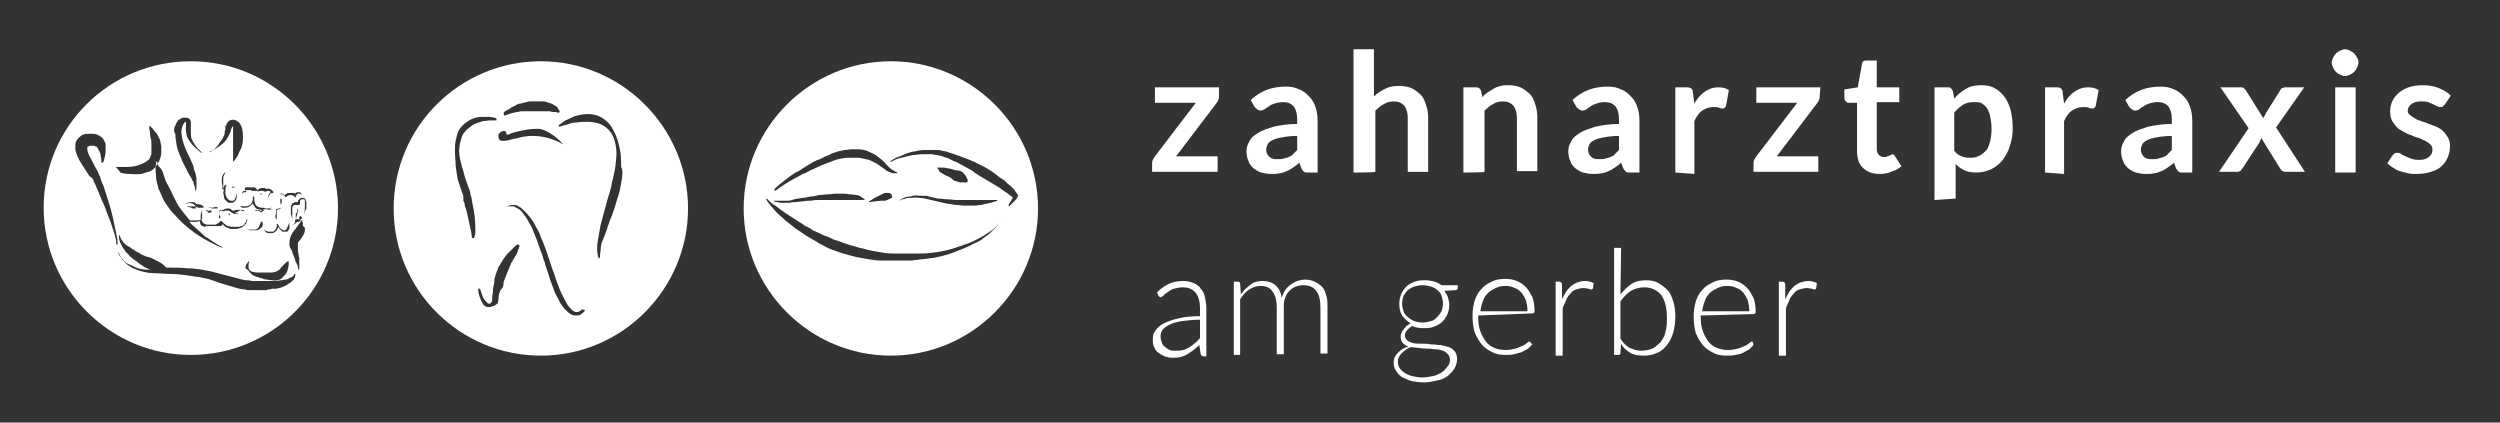 <?xml version="1.0" encoding="utf-8"?>
<!-- Generator: Adobe Illustrator 23.0.4, SVG Export Plug-In . SVG Version: 6.00 Build 0)  -->
<svg version="1.1" id="Ebene_1" xmlns="http://www.w3.org/2000/svg" xmlns:xlink="http://www.w3.org/1999/xlink" x="0px" y="0px"
	 width="355px" height="60px" viewBox="0 0 355 60" style="enable-background:new 0 0 355 60;" xml:space="preserve">
<rect x="0" y="0" width="355" height="60" fill="#333333" stroke="none"/>
<style type="text/css">
	.st0{fill:#FFFFFF;}
	.st1{enable-background:new    ;}
</style>
<g>
	<g>
		<g>
			<path class="st0" d="M76.8,8.7c-11.5,0-20.9,9.3-20.9,20.9s9.4,20.9,20.9,20.9s20.9-9.4,20.9-20.9S88.3,8.7,76.8,8.7 M71.6,15.9
				c0,0,0.1-0.1,0.3-0.2c0.2-0.1,0.6-0.3,0.8-0.5c0,0,0.1,0,0.2-0.1c0.1,0,0.3-0.1,0.4-0.2c0.2-0.1,0.4-0.2,0.7-0.2
				c0.2-0.1,0.5-0.1,0.7-0.2c0.2,0,0.3-0.1,0.5-0.1c0.1,0,0.2,0,0.3,0c0.1,0,0.2,0,0.4,0c0.1,0,0.3,0,0.5,0h0.2c0.2,0,0.5,0,0.6,0h0
				c0.2,0,0.5,0.1,0.7,0.2c0,0,0.1,0,0.1,0c0.2,0.1,0.3,0.1,0.5,0.2c0.1,0.1,0.3,0.2,0.5,0.3c0.1,0.1,0.2,0.2,0.3,0.4
				c0.1,0.2,0.2,0.3,0.2,0.3l0,0l-0.1,0.2h-0.1c0,0-0.1,0-0.4-0.1c-0.1,0-0.1,0-0.2,0l-0.1,0c-0.1,0-0.3,0-0.5-0.1c0,0-0.1,0-0.1,0
				c0,0,0,0-0.1,0l-0.2,0c0,0-0.1,0-0.2,0c-0.1,0-0.2,0-0.3,0c-0.1,0-0.2,0-0.3,0c-0.1,0-0.2,0-0.3,0c-0.1,0-0.2,0-0.3,0
				c-0.1,0-0.3,0-0.5,0c0,0-0.1,0-0.2,0c-0.1,0-0.1,0-0.2,0c-0.1,0-0.3,0-0.5,0c-0.1,0-0.1,0-0.2,0c-0.2,0-0.3,0-0.5,0
				c-0.2,0-0.4,0-0.6,0.1h-0.1c-0.1,0-0.3,0-0.4,0.1c0,0-0.1,0-0.2,0c-0.7,0.2-1.2,0.4-1.2,0.4l-0.1,0l-0.1-0.3L71.6,15.9z
				 M71.5,18.6C71.6,18.6,71.6,18.6,71.5,18.6h0.1c0.1,0,0.2,0.1,0.3,0.2c0,0.1,0,0.2,0,0.3v0c0,0,0,0,0.2,0c0.1,0,0.2,0,0.2,0
				c0-0.2,2.5-0.8,3.7-0.8c0.2,0,0.4,0,0.6,0c1.4,0.2,2.9,1.7,2.9,1.7l0.5,0.5l-0.6-0.3c-1.2-0.6-2.5-0.9-3.8-0.9
				c-1.2,0-2.1,0.3-2.4,0.4c0,0-0.1,0-0.1,0c0,0-0.1,0-0.1,0c-0.3,0.1-1,0.3-1.5,0.3c-0.3,0-0.5,0-0.6-0.2c-0.1-0.1-0.1-0.2-0.1-0.3
				C70.6,18.9,71.3,18.6,71.5,18.6 M67.5,32.8c0,0.3,0,0.6-0.1,0.7l-0.1,0.3l-0.3,0v-0.1c0,0,0-0.3-0.1-0.8
				c-0.1-0.5-0.3-1.3-0.5-2.3c-0.1-0.5-0.2-0.9-0.4-1.4l0-0.1c0-0.2-0.1-0.4-0.2-0.6L65.8,28c0-0.2-0.1-0.5-0.2-0.7
				c-0.2-0.6-0.4-1.2-0.6-1.8c-0.1-0.6-0.2-1.2-0.3-2c0-0.7-0.1-1.3-0.1-2c0-0.6,0-1.3,0.2-1.9c0.1-0.7,0.4-1.3,0.8-1.7
				c0.4-0.4,0.8-0.7,1.4-1c0.5-0.2,0.9-0.3,1.4-0.3c0.4,0,0.7,0,1.1,0c0.2,0,0.5,0.1,0.7,0.1c0.1,0,0.2,0.1,0.2,0.1l0.1,0l0,0.3
				h-0.1c0,0,0,0-0.1,0c-0.1,0-0.4,0-0.7,0c-0.4,0-0.7,0.1-1,0.1c-0.3,0.1-0.7,0.2-1.2,0.4c-0.4,0.2-0.7,0.5-1.1,0.8
				c-0.4,0.4-0.7,0.8-0.8,1.3c-0.2,0.6-0.3,1.2-0.3,1.7s0.1,1.2,0.3,1.9c0.1,0.5,0.3,0.9,0.4,1.4l0.1,0.4c0.2,0.6,0.4,1.2,0.6,1.7
				c0.1,0.3,0.2,0.5,0.2,0.7l0,0.1c0.1,0.3,0.2,0.6,0.2,0.8c0.1,0.5,0.2,1,0.3,1.6C67.5,31.3,67.5,32.1,67.5,32.8 M73.4,36L72.8,37
				c0,0.1-0.1,0.2-0.2,0.3c0,0.1-0.1,0.2-0.1,0.3c0,0.1-0.1,0.1-0.1,0.2c0,0.1-0.1,0.2-0.1,0.3c0,0.1-0.1,0.1-0.1,0.2
				c0,0,0,0.1-0.1,0.2c0,0.1-0.1,0.2-0.1,0.3l-0.2,0.5l-0.2,0.5c0,0.1-0.1,0.2-0.1,0.3c0,0,0,0.1,0,0.2l0,0.1c0,0.1-0.1,0.2-0.1,0.4
				L71,41.3c0,0.1,0,0.2-0.1,0.3l-0.1,0.5l0,0.3c0,0.1-0.1,0.5-0.1,0.6c0,0.1-0.2,0.2-0.5,0.4c-0.1,0-0.2,0.1-0.3,0.1
				c-0.1,0-0.2,0.1-0.3,0.1c0,0,0,0-0.1,0c-0.1,0-0.2,0-0.3,0c-0.1,0-0.2-0.1-0.3-0.1c-0.1-0.1-0.3-0.2-0.4-0.5
				c-0.2-0.3-0.3-0.6-0.4-0.9c-0.1-0.3-0.2-0.6-0.2-1v-0.1l0.3,0l0,0.1c0.1,0.3,0.2,0.6,0.3,0.9c0.1,0.3,0.3,0.6,0.5,0.8
				c0.1,0.1,0.2,0.2,0.3,0.3c0,0,0.1,0,0.1,0c0,0,0.1,0,0.1,0s0.1,0,0.1,0h0c0,0,0.1,0,0.1-0.1c0.2-0.1,0.2-0.5,0.2-0.5V42l0.1-0.5
				c0-0.1,0-0.2,0-0.4l0.1-0.6c0-0.1,0.1-0.3,0.1-0.5l0-0.1c0,0,0-0.1,0-0.2c0-0.1,0.1-0.3,0.1-0.4l0.2-0.6c0-0.1,0.1-0.3,0.2-0.5
				l0-0.1c0.1-0.2,0.2-0.4,0.3-0.5c0.1-0.2,0.2-0.4,0.3-0.5c0.2-0.4,0.5-0.7,0.6-0.9l0.1-0.1c0.1-0.1,0.2-0.2,0.3-0.3
				c0,0,0.1-0.1,0.1-0.1c0.1-0.1,0.2-0.2,0.3-0.3c0.3-0.3,0.6-0.6,0.8-0.7l0.1,0l0.2,0.2L73.4,36z M83,44.2L83,44.2
				c-0.1,0.1-0.3,0.3-0.6,0.5c-0.2,0.1-0.4,0.1-0.6,0.1l0,0c-0.2,0-0.4,0-0.6-0.1c-0.4-0.2-0.7-0.5-1.1-0.9
				c-0.3-0.4-0.6-0.8-0.8-1.3c-0.3-0.6-0.6-1-0.7-1.5c-0.2-0.6-0.5-1.2-0.6-1.7c-0.1-0.3-0.2-0.6-0.3-0.9c-0.1-0.3-0.2-0.6-0.3-0.9
				c0-0.2-0.1-0.4-0.2-0.6c-0.1-0.4-0.2-0.8-0.4-1.2c-0.2-0.6-0.4-1.1-0.6-1.7c-0.2-0.5-0.4-1-0.6-1.5c-0.2-0.5-0.5-0.9-0.7-1.3
				c-0.2-0.4-0.5-0.7-0.7-1c-0.2-0.3-0.5-0.5-0.7-0.6c-0.2-0.1-0.4-0.2-0.5-0.3c-0.1,0-0.2,0-0.2,0h-0.9l0.8-0.2c0,0,0.1,0,0.3,0
				c0.1,0,0.4,0,0.6,0.2c0.3,0.1,0.6,0.4,0.8,0.6c0.3,0.3,0.6,0.6,0.9,1c0.3,0.4,0.6,0.8,0.8,1.3c0.3,0.5,0.6,1,0.7,1.5
				c0.3,0.6,0.5,1.2,0.7,1.7c0.2,0.6,0.4,1.2,0.6,1.8l0.3,0.9l0.3,0.8c0.2,0.7,0.4,1.2,0.6,1.7l0,0c0.2,0.6,0.4,1,0.6,1.4
				c0.2,0.4,0.4,0.8,0.7,1.3c0.2,0.3,0.5,0.6,0.7,0.8c0.1,0.1,0.3,0.1,0.4,0.2c0.1,0,0.2,0,0.4,0c0.2-0.1,0.4-0.2,0.5-0.3
				c0.1-0.1,0.1-0.1,0.1-0.1l0.2,0.1C83.1,44,83.1,44,83,44.2 M88.2,26c-0.1,0.7-0.3,1.6-0.6,2.4c-0.2,0.7-0.4,1.4-0.7,2.2l-0.3,0.7
				c-0.1,0.4-0.3,0.8-0.4,1.2v0c-0.2,0.6-0.4,1.1-0.6,1.6c-0.2,0.4-0.3,0.9-0.3,1.3c0,0.3-0.1,0.6-0.1,0.8c0,0.1,0,0.1,0,0.2
				c0,0.1,0,0.1,0,0.1v0.1l-0.3,0.1L85,36.6c0,0,0-0.1-0.1-0.2c0-0.2-0.1-0.5-0.1-0.9c0-0.4,0-0.8,0.1-1.4c0.1-0.5,0.2-1.1,0.3-1.7
				c0.1-0.6,0.3-1.2,0.5-2c0.2-0.7,0.4-1.5,0.6-2.2c0.2-0.7,0.5-1.5,0.6-2.3c0.2-0.8,0.4-1.6,0.5-2.4c0.1-1,0.2-1.7,0.1-2.4
				c-0.1-0.8-0.3-1.6-0.7-2.2s-0.9-1-1.6-1.3c-0.6-0.2-1.1-0.3-1.8-0.3c-0.5,0-1,0-1.6,0.1c-0.4,0-0.8,0.1-1.3,0.3
				c-0.3,0.1-0.6,0.1-0.7,0.2l-0.4,0.1l-0.1-0.2l0,0c0,0,0.1-0.1,0.3-0.2c0.1-0.1,0.4-0.3,0.7-0.5c0.5-0.2,0.8-0.4,1.3-0.6
				c0.4-0.1,1.1-0.3,1.8-0.3c0,0,0.1,0,0.1,0c0.6,0,1.3,0.1,2.1,0.6c0.6,0.4,1.2,1,1.6,1.9c0.4,0.7,0.6,1.5,0.8,2.4
				c0.2,0.8,0.2,1.7,0.2,2.6C88.5,24.2,88.4,25,88.2,26"/>
		</g>
		<g>
			<path class="st0" d="M126.5,8.7c-11.5,0-20.9,9.4-20.9,20.9s9.4,20.9,20.9,20.9s20.9-9.4,20.9-20.9S138,8.7,126.5,8.7
				 M112.1,25.1c0.4-0.3,0.8-0.6,1.3-0.8c0.5-0.3,0.9-0.6,1.4-0.9c0.5-0.3,1-0.6,1.6-0.8c0.3-0.1,0.6-0.3,0.8-0.4
				c0.3-0.1,0.6-0.2,0.9-0.4c0.3-0.1,0.6-0.2,0.9-0.3c0.3-0.1,0.6-0.1,0.9-0.2c0.4,0,0.6-0.1,1-0.1c0.1,0,0.3,0,0.5,0
				c0.1,0,0.3,0,0.5,0c0.7,0,1.3,0.2,1.8,0.5c0.6,0.2,1,0.6,1.4,0.9c0.4,0.3,0.7,0.7,0.9,0.9c0.3,0.3,0.5,0.5,0.7,0.6
				c0.1,0.1,0.2,0.1,0.3,0.2c0.1,0,0.2,0.1,0.2,0.1c0.1,0,0.2,0.1,0.2,0.1v0.1c0,0-0.1,0-0.2,0c-0.1,0-0.2,0-0.3,0
				c-0.1,0-0.3,0-0.4-0.1c-0.3-0.1-0.6-0.2-0.9-0.5c-0.3-0.2-0.7-0.5-1-0.7c-0.4-0.2-0.7-0.4-1.2-0.6c-0.5-0.1-0.9-0.2-1.4-0.3
				c-0.1,0-0.3,0-0.4,0s-0.3,0-0.5,0c-0.3,0-0.6,0-0.8,0c-0.3,0-0.6,0.1-0.8,0.1c-0.3,0.1-0.6,0.1-0.8,0.2c-0.3,0.1-0.6,0.2-0.8,0.3
				c-0.3,0.1-0.6,0.2-0.8,0.3c-0.6,0.2-1.1,0.5-1.6,0.7c-0.6,0.2-1,0.6-1.5,0.7c-0.5,0.3-0.9,0.5-1.3,0.7c-1.6,0.9-2.6,1.7-2.6,1.7
				l-0.1-0.1C109.6,27.1,110.6,26.2,112.1,25.1 M126.7,27.9L126.7,27.9c0,0.1,0,0.1-0.1,0.2c-0.1,0.1-0.2,0.1-0.4,0.2
				c-0.1,0.1-0.3,0.1-0.5,0.2c-0.2,0-0.4,0-0.6,0c-0.8,0.1-1.7,0.2-1.7,0.2l0-0.1c0,0,0.2-0.1,0.5-0.3c0.1-0.1,0.3-0.2,0.5-0.3
				c0.2-0.1,0.4-0.2,0.6-0.3c0.2-0.1,0.4-0.2,0.6-0.3c0.2,0,0.4,0,0.6,0c0.1,0,0.2,0,0.2,0.1c0.1,0,0.1,0,0.2,0.1
				C126.6,27.8,126.7,27.9,126.7,27.9 M122.8,28.3L122.8,28.3c0,0.1-0.2,0.1-0.6,0.1c-0.2,0-0.4,0-0.6,0s-0.5,0-0.8,0
				c-0.3,0-0.6,0-0.9,0c-0.4,0-0.7,0-1.1,0c-0.4,0-0.7,0-1.2,0c-0.4,0-0.8,0-1.2,0c-0.4,0-0.8,0-1.2,0.1c-0.4,0-0.7,0-1.2,0.1
				c-0.4,0-0.7,0.1-1.1,0.1c-0.4,0-0.7,0.1-1,0.1c-0.3,0-0.6,0-0.8,0c-0.3,0-0.5,0-0.6-0.1c-0.4,0-0.6-0.1-0.6-0.1v-0.1
				c0,0,0.2,0,0.6,0c0.2,0,0.4,0,0.6,0c0.2,0,0.6,0,0.8,0c0.3,0,0.6-0.1,0.9-0.2s0.7-0.1,1.1-0.2c0.4,0,0.7-0.1,1.2-0.2
				c0.4,0,0.8-0.1,1.2-0.2c0.4,0,0.8-0.1,1.2-0.1c0.4,0,0.8-0.1,1.2-0.1c0.4,0,0.7,0,1.1,0c0.4,0,0.7,0.1,1,0.1
				c0.3,0,0.6,0.1,0.8,0.1c0.2,0,0.5,0.1,0.6,0.2C122.6,28.2,122.8,28.3,122.8,28.3 M141.9,31.6c-0.1,0.2-0.4,0.6-0.7,0.9
				c-0.4,0.4-0.8,0.8-1.4,1.2c-0.3,0.2-0.6,0.5-0.9,0.6c-0.2,0.1-0.4,0.2-0.6,0.3s-0.4,0.2-0.6,0.3c-0.8,0.4-1.7,0.7-2.7,1.1
				c-1,0.3-2,0.6-3.1,0.7c-0.6,0.1-1.1,0.1-1.7,0.2c-0.3,0-0.6,0.1-0.8,0.1s-0.6,0-0.8,0c-0.3,0-0.6,0-0.9,0h-0.2
				c-0.1,0-0.1,0-0.2,0h-0.5c-0.6,0-1.2,0-1.7,0c-0.6,0-1.2-0.1-1.8-0.2c-0.6-0.1-1.2-0.2-1.7-0.3c-1.2-0.3-2.3-0.6-3.3-1
				c-0.6-0.2-1-0.4-1.5-0.7c-0.2-0.1-0.5-0.2-0.7-0.4c-0.2-0.1-0.5-0.3-0.7-0.4c-0.2-0.1-0.5-0.3-0.7-0.4c-0.2-0.1-0.4-0.3-0.6-0.4
				c-0.2-0.1-0.4-0.3-0.6-0.4c-0.2-0.1-0.4-0.3-0.6-0.4c-0.4-0.3-0.7-0.6-1-0.8s-0.6-0.5-0.8-0.7c-0.6-0.5-1-0.9-1.3-1.3
				c-0.7-0.7-1-1.3-1-1.3l0.1-0.1c0,0,0.1,0.1,0.3,0.3c0.2,0.2,0.5,0.5,0.9,0.7c0.4,0.3,0.9,0.7,1.5,1.1c0.6,0.4,1.3,0.8,2,1.3
				c0.2,0.1,0.4,0.2,0.6,0.4c0.2,0.1,0.4,0.2,0.6,0.3c0.2,0.1,0.4,0.2,0.6,0.4c0.2,0.1,0.5,0.2,0.7,0.3c0.5,0.2,0.9,0.5,1.4,0.6
				c0.5,0.2,0.9,0.5,1.5,0.6c1,0.4,2,0.7,3.1,1c0.6,0.1,1.1,0.3,1.7,0.4c0.6,0.1,1.1,0.2,1.7,0.3c0.6,0.1,1.2,0.1,1.7,0.1l0.5,0
				c0,0,0.2,0,0.2,0h0.2c0.3,0,0.6,0,0.8,0s0.6,0,0.8,0s0.6,0,0.8,0c0.6,0,1.1,0,1.7-0.1c1.1-0.1,2.1-0.3,3.1-0.6
				c0.9-0.3,1.8-0.6,2.6-0.9c0.2-0.1,0.4-0.2,0.6-0.3c0.2-0.1,0.4-0.2,0.6-0.3c0.4-0.2,0.7-0.4,1-0.6c0.6-0.4,1.1-0.7,1.4-1.1
				C141.6,32,141.8,31.7,141.9,31.6c0.3-0.3,0.3-0.4,0.3-0.4l0.1,0C142.1,31.2,142,31.3,141.9,31.6 M133.2,28.2
				c0.5,0,0.9,0.1,1.3,0.1c0.5,0,0.9,0.1,1.3,0.1c0.5,0,0.8,0,1.3,0c0.4,0,0.8,0,1.2,0s0.7,0,1.1,0c0.3,0,0.6,0,0.9,0s0.5,0,0.7,0
				c0.4,0,0.6,0,0.6,0v0.1c0,0-0.2,0.1-0.6,0.2c-0.2,0.1-0.5,0.1-0.7,0.2c-0.3,0-0.6,0.1-0.9,0.2c-0.4,0-0.7,0.1-1.1,0.1
				c-0.4,0-0.8,0-1.3,0c-0.5,0-0.8-0.1-1.3-0.1c-0.5-0.1-0.9-0.1-1.3-0.2c-0.5-0.1-0.9-0.2-1.3-0.3c-0.5-0.1-0.8-0.2-1.3-0.3
				c-0.4-0.1-0.8-0.2-1.2-0.2c-0.4,0-0.7-0.1-1.1,0c-0.2,0-0.3,0-0.5,0c-0.1,0-0.3,0-0.4,0.1c-0.1,0-0.3,0.1-0.4,0.1
				c-0.1,0-0.2,0-0.3,0.1c-0.2,0.1-0.3,0.1-0.4,0.2c-0.1,0-0.1,0.1-0.1,0.1l0,0c0,0,0,0,0.1-0.1c0.1-0.1,0.2-0.1,0.4-0.3
				c0.2-0.1,0.4-0.2,0.7-0.3c0.1,0,0.3-0.1,0.5-0.1c0.1,0,0.3,0,0.5-0.1c0.4-0.1,0.7,0,1.1,0c0.2,0,0.4,0,0.6,0c0.2,0,0.4,0,0.6,0.1
				C132.3,28,132.7,28.1,133.2,28.2 M133.1,23.9l0-0.1c0,0,0.3,0,0.7,0c0.2,0,0.5,0,0.7,0.1c0.3,0,0.6,0.1,0.9,0.2
				c0.1,0,0.3,0.1,0.5,0.1c0.1,0,0.3,0,0.5,0.1s0.3,0.1,0.4,0.3c0.1,0.1,0.2,0.2,0.3,0.3c0.1,0.2,0.2,0.4,0.3,0.6c0,0.1,0,0.3,0,0.3
				l-0.1,0.1c0,0-0.1,0-0.3,0s-0.4,0-0.6,0c-0.1,0-0.2,0-0.4-0.1c-0.1,0-0.2-0.1-0.4-0.1c-0.1-0.1-0.2-0.1-0.3-0.2
				c-0.1-0.1-0.2-0.2-0.4-0.3c-0.1-0.1-0.2-0.1-0.4-0.2c-0.1,0-0.2-0.1-0.4-0.2c-0.2-0.1-0.5-0.3-0.7-0.4
				C133.3,24,133.1,23.9,133.1,23.9 M144.2,28.4c-0.1,0.1-0.2,0.2-0.3,0.3c-0.2,0.2-0.4,0.4-0.6,0.6l-0.1-0.1
				c0.1-0.3,0.2-0.5,0.4-0.7c0-0.1,0.1-0.2,0.2-0.4c0,0,0,0,0-0.1l-0.3-0.2l-0.5-0.4c-0.4-0.2-0.7-0.5-1-0.7c-0.3-0.2-0.7-0.4-1-0.6
				l-1-0.6c-0.7-0.4-1.4-0.8-2-1.3c-0.4-0.2-0.7-0.4-1.1-0.6c-0.4-0.2-0.7-0.4-1.1-0.6c-0.4-0.1-0.7-0.3-1.1-0.5l-0.6-0.2l-0.6-0.2
				c-0.2,0-0.4-0.1-0.6-0.1c-0.2,0-0.4-0.1-0.6-0.1l-0.3,0h-0.1h-0.1h-0.6c-0.4,0-0.8,0-1.2,0.1c-0.4,0-0.8,0.1-1.2,0.2
				c-0.4,0.1-0.8,0.2-1.2,0.3c-0.4,0.1-0.7,0.3-1.1,0.5l-0.1-0.1c0.4-0.2,0.7-0.5,1.1-0.6s0.7-0.3,1.2-0.5c0.4-0.1,0.8-0.3,1.2-0.3
				c0.4-0.1,0.8-0.2,1.3-0.2l0.6,0h0.2c0.1,0,0.1,0,0.2,0h0.3c0.2,0,0.4,0,0.6,0c0.2,0,0.5,0,0.6,0.1l0.6,0.1l0.6,0.2
				c0.4,0.1,0.8,0.3,1.2,0.4c0.8,0.3,1.6,0.6,2.3,0.9c0.7,0.4,1.5,0.7,2.2,1.2c0.4,0.2,0.7,0.5,1,0.7c0.3,0.3,0.7,0.5,1,0.7
				c0.3,0.3,0.6,0.6,0.9,0.8l0.5,0.5c0.1,0.2,0.3,0.4,0.4,0.6l0.2,0.2l-0.1,0.2C144.4,28.2,144.3,28.3,144.2,28.4"/>
		</g>
		<g>
			<path class="st0" d="M27.1,8.7C15.5,8.7,6.2,18,6.2,29.5s9.4,20.9,20.9,20.9S48,41.1,48,29.5C47.9,18,38.6,8.7,27.1,8.7
				 M39.6,27.5c0,0,0.1,0,0.2,0c0,0,0.1,0,0.2,0c0,0,0.1,0,0.2,0l0.1,0.1c0,0,0.1,0.1,0.1,0.1l0,0c0.1-0.1,0.2-0.1,0.3-0.2
				c0.1-0.1,0.3-0.1,0.5-0.1c0.2,0,0.3,0,0.5,0c0.1,0,0.1,0,0.2,0.1l0,0l0,0c0,0,0.1-0.1,0.1-0.1c0.1-0.1,0.2-0.1,0.4-0.1
				c0.1,0,0.1,0,0.2,0c0,0,0.1,0.1,0.1,0.1c0.1,0.1,0.1,0.2,0.2,0.3h0c-0.1-0.1-0.2-0.1-0.3-0.2c-0.1,0-0.2,0-0.2,0
				c-0.1,0-0.1,0-0.2,0.1c0,0,0,0-0.1,0.1c0,0,0,0.1-0.1,0.1L42,28.1L41.9,28c0,0-0.1-0.1-0.1-0.1c0,0-0.1-0.1-0.1-0.1
				c-0.1,0-0.2-0.1-0.4-0.1c-0.3,0-0.5,0.1-0.7,0.3l-0.1,0l0-0.1l-0.1-0.1c0,0,0-0.1-0.1-0.1l-0.1-0.1c0,0-0.1,0-0.1,0
				c-0.1,0-0.1,0-0.2,0C39.8,27.5,39.7,27.5,39.6,27.5c0,0-0.2,0-0.3,0v0.1C39.4,27.6,39.5,27.5,39.6,27.5 M40,28.4c0,0,0,0.1,0,0.2
				c0,0.2-0.1,0.5-0.1,0.5h0c0,0-0.1-0.2-0.1-0.5c0,0,0-0.1,0-0.2c0,0,0-0.1,0-0.1c0,0,0-0.1,0.1-0.1c0,0,0,0,0,0h0c0,0,0,0,0,0
				c0,0,0,0,0.1,0.1C40,28.4,40,28.4,40,28.4 M39.2,30.2c0-0.1,0-0.2,0-0.2c0,0,0-0.1,0-0.2c0-0.1,0.1-0.1,0.1-0.1
				c0.2-0.1,0.3-0.1,0.4-0.1c0.2,0,0.4,0,0.4,0v0c0,0-0.2,0-0.4,0.1c-0.1,0-0.3,0.1-0.4,0.1c0,0,0,0,0,0s0,0,0,0c0,0.1,0,0.1,0,0.2
				c0,0.2,0,0.3,0,0.5s0,0.3,0,0.4c0,0.1,0,0.2-0.1,0.3c0,0.1,0,0.1,0,0.1h0c0,0,0,0,0-0.1c0-0.1,0-0.2-0.1-0.3c0-0.1,0-0.3,0-0.4
				C39.2,30.6,39.2,30.4,39.2,30.2 M39.1,32.6c0,0,0-0.1,0.1-0.1c0-0.1,0.1-0.2,0.1-0.3c0-0.1,0-0.2,0-0.3l0,0c0-0.1,0-0.1,0.1-0.1
				c0,0,0.1,0,0.1,0.1c0.1,0.2,0.2,0.5,0.4,0.6c0.1,0.1,0.2,0.1,0.3,0.2c0,0,0.1,0,0.1,0s0.1,0,0.1,0h0.1h0c0,0,0.1,0,0.1-0.1
				c0.1,0,0.1-0.2,0.2-0.3c0.1-0.2,0.2-0.5,0.3-0.7h0c0,0.3,0,0.6,0,0.8c0,0.1,0,0.1-0.1,0.2c0,0-0.1,0.1-0.1,0.2
				c0,0-0.1,0.1-0.2,0.1c0,0-0.1,0-0.1,0h-0.1c-0.1,0-0.2,0-0.3,0c-0.1,0-0.1,0-0.2-0.1c-0.1-0.1-0.2-0.2-0.3-0.3
				c-0.1-0.1-0.1-0.2-0.2-0.3c0,0.1,0,0.2-0.1,0.3c0,0,0,0.1-0.1,0.2c0,0-0.1,0.1-0.1,0.1C39,33,38.9,33,38.8,33.1c0,0-0.1,0-0.2,0
				c0,0-0.1,0-0.2,0s-0.1,0-0.2,0c0,0-0.1,0-0.2,0c-0.1,0-0.2-0.1-0.3-0.2c-0.1-0.1-0.2-0.2-0.2-0.3h0c0.1,0.1,0.2,0.2,0.3,0.2
				c0.1,0,0.2,0.1,0.3,0.1c0,0,0.1,0,0.2,0c0,0,0.1,0,0.2,0c0,0,0.1,0,0.2,0l0.1,0l0.1-0.1c0,0,0.1-0.1,0.1-0.1
				C39.1,32.7,39.1,32.7,39.1,32.6 M32.7,30.5c0.1,0,0.2,0,0.3-0.1c0.1,0,0.2-0.1,0.3-0.1c0.1,0,0.2,0,0.3,0c0.2,0,0.3,0.1,0.3,0.1
				v0c0,0,0,0-0.1,0c0,0-0.1,0-0.2,0c-0.1,0-0.2,0-0.3,0c-0.1,0-0.2,0-0.3,0L32.7,30.5C32.8,30.6,32.7,30.6,32.7,30.5
				c-0.2,0.1-0.2,0.1-0.2,0.1c0,0,0,0,0-0.1c0,0,0-0.1,0-0.1c0-0.1,0-0.1-0.1-0.2c0,0,0,0,0,0v0c0,0,0.1,0,0.2,0.2
				C32.6,30.4,32.6,30.5,32.7,30.5C32.7,30.5,32.7,30.6,32.7,30.5C32.7,30.5,32.7,30.6,32.7,30.5 M33.7,30.1c-0.1,0-0.1,0-0.2,0.1
				c-0.1,0-0.2,0.1-0.3,0.1c-0.1,0-0.2-0.1-0.3-0.1c-0.1-0.1-0.2-0.2-0.4-0.3c-0.1,0-0.3,0-0.4,0c-0.1,0-0.1,0-0.3,0.1
				c-0.1,0-0.2,0-0.3-0.1c0,0-0.1,0-0.2,0c0,0-0.1,0.1-0.2,0.2h0c0-0.1,0-0.1,0.1-0.2c0,0,0-0.1,0.1-0.1c0,0,0.1,0,0.2,0
				c0.1,0,0.1,0,0.2,0s0.1,0,0.2-0.1c0.2-0.1,0.4-0.1,0.6-0.1c0.2,0,0.4,0.2,0.5,0.3c0,0,0.1,0,0.1,0s0.1,0,0.2,0
				c0,0,0.2-0.1,0.2-0.1c0.1,0,0.2,0,0.3,0c0.2,0,0.4,0,0.6,0c0.1,0,0.3,0.1,0.4,0.2c0.1-0.1,0.3-0.1,0.5-0.1c0.2,0,0.4,0.1,0.5,0.2
				c0,0,0.1-0.1,0.1-0.1c0,0,0.1-0.1,0.2-0.1c0,0,0.1,0,0.2-0.1c0.1,0,0.1,0,0.2,0c0.1,0,0.1,0,0.2,0c0.1,0,0.1,0,0.2,0.1
				c0.1,0,0.1,0.1,0.2,0.1l0,0c0,0,0,0,0-0.1c0,0,0.1-0.1,0.2-0.1c0.1-0.1,0.3-0.1,0.5-0.1c0.3,0,0.6,0,0.9,0.1v0
				c-0.3,0-0.6,0-0.9,0c-0.1,0-0.3,0-0.4,0.1c0,0-0.1,0.1-0.1,0.1c0,0-0.1,0.1-0.1,0.1c0,0.1-0.1,0.1-0.2,0c0,0,0,0,0,0l0,0
				c-0.1-0.1-0.2-0.1-0.3-0.2c0,0-0.1,0-0.2,0c0,0-0.1,0-0.2,0c0,0-0.1,0-0.2,0c0,0-0.1,0-0.2,0c-0.1,0-0.1,0-0.2,0c0,0-0.1,0-0.2,0
				l0,0l0,0c-0.3-0.2-0.7-0.1-0.9,0.1c0,0-0.1,0-0.1,0h0c-0.1-0.1-0.3-0.1-0.4-0.2C34,30,33.8,30,33.7,30.1
				C33.8,30,33.8,30.1,33.7,30.1 M31.3,30.8C31.3,30.9,31.3,30.9,31.3,30.8C31.3,31,31.2,31,31.2,31l0,0c0,0,0,0-0.1-0.1
				c0,0,0,0,0-0.1c0,0,0,0,0-0.1c0-0.1,0.1-0.3,0.1-0.3l0,0C31.2,30.5,31.2,30.6,31.3,30.8C31.3,30.8,31.3,30.8,31.3,30.8
				 M32.8,26.4c0,0,0,0-0.2-0.1c-0.1,0-0.1,0-0.3,0c0,0-0.1,0-0.1,0c0,0,0,0.1-0.1,0.1C32,26.7,32,27.1,32,27.3c0,0.1,0,0.3,0.1,0.5
				c0,0.1,0.1,0.3,0.2,0.4c0.1,0.1,0.2,0.2,0.4,0.3l0.1,0h0.1c0.1,0,0.1,0,0.2,0c0.2,0,0.3-0.3,0.4-0.6c0-0.2,0.1-0.5,0.1-0.6
				c0-0.1,0-0.2,0-0.2h0c0,0,0,0.1,0,0.2c0,0.1,0,0.4,0,0.6c0,0.1,0,0.3-0.1,0.5c-0.1,0.1-0.2,0.3-0.5,0.4c-0.1,0-0.2,0-0.3,0
				c0,0,0,0-0.1,0l-0.1,0c-0.2-0.1-0.3-0.2-0.5-0.4c-0.1-0.1-0.2-0.3-0.2-0.5c0-0.2-0.1-0.4-0.1-0.5c0-0.3,0-0.6,0.1-0.9
				c0,0,0.1-0.1,0.1-0.2c0,0,0.1,0,0.2,0c0.1,0,0.2,0,0.3,0C32.8,26.4,32.8,26.4,32.8,26.4L32.8,26.4z M32.9,26.6
				c0,0,0.1-0.1,0.2-0.1c0,0,0.1,0,0.1,0c0,0,0.1,0,0.1,0c0,0,0,0,0.1,0.1c0,0,0,0,0,0v0c0,0,0,0,0,0c0,0,0,0-0.1,0c0,0,0,0-0.1,0
				c-0.1,0-0.1,0-0.1,0C33,26.7,33,26.7,32.9,26.6C32.9,26.7,32.8,26.7,32.9,26.6L32.9,26.6C32.8,26.7,32.8,26.7,32.9,26.6
				 M31.8,24.9c0,0.1,0,0.1-0.1,0.2c0,0.1,0,0.2,0,0.2c0,0.1,0,0.2,0,0.3c0,0.1,0,0.2,0,0.3c0,0.2,0,0.4,0,0.6s0,0.4,0.1,0.5
				c0,0.3,0.1,0.5,0.1,0.5h0c0,0-0.1-0.2-0.2-0.5c0-0.1,0-0.1-0.1-0.2c-0.1-0.1,0-0.2,0-0.3c0-0.2-0.1-0.4-0.1-0.6
				c0-0.1,0-0.2,0-0.3c0-0.1,0-0.2,0-0.3c0-0.1,0-0.2,0.1-0.3c0-0.1,0.1-0.2,0.1-0.2c0-0.1,0.1-0.1,0.1-0.2c0,0,0.1-0.1,0.1-0.1
				c0.1,0,0.1,0,0.1,0v0C32,24.5,31.9,24.7,31.8,24.9 M34.5,27.1L34.5,27.1c0,0,0.1,0,0.1,0.1c0,0,0.1-0.1,0.1-0.1c0,0,0.1,0,0.1,0
				c0,0,0.1,0,0.1,0c0,0,0,0,0.1,0s0,0,0,0.1v0c0,0-0.1,0-0.1,0.1c0,0,0,0-0.1,0c0,0,0,0-0.1,0c0,0,0,0-0.1,0l-0.2,0.2v-0.2
				C34.5,27.3,34.5,27.2,34.5,27.1 M34.5,29.3c0,0,0.1,0,0.2,0h0.2c0.1,0,0.2,0,0.4-0.1c0.1,0,0.2-0.1,0.3-0.2
				c0.1-0.1,0.1-0.2,0.2-0.3c0-0.1,0.1-0.3,0.1-0.4c0-0.1,0-0.2,0-0.3l0,0c0,0,0-0.1,0.1-0.1c0,0,0.1,0,0.1,0.1l0,0l0,0
				c0,0.3,0,0.6,0.1,0.8c0,0.1,0.1,0.3,0.2,0.4c0,0,0.1,0.1,0.1,0.1c0,0,0.1,0,0.2,0.1c0.1,0,0.3,0.1,0.5,0.1c0.1,0,0.3,0,0.5,0.1
				c0.1,0,0.3,0,0.5,0s0.3,0,0.4-0.2h0c0,0.2-0.2,0.3-0.4,0.3c-0.2,0.1-0.3,0.1-0.5,0.1c-0.2,0-0.3,0-0.5,0c-0.2,0-0.3,0-0.5-0.1
				c-0.1,0-0.2,0-0.3-0.1c-0.1,0-0.1-0.1-0.2-0.2c-0.1-0.1-0.2-0.3-0.3-0.5c0,0,0-0.1,0-0.1c0,0.1-0.1,0.2-0.2,0.3
				c-0.1,0.1-0.2,0.2-0.4,0.3c-0.1,0-0.3,0.1-0.4,0.1h-0.2c-0.1,0-0.1,0-0.2,0c-0.1,0-0.3-0.1-0.4-0.2c-0.1-0.1-0.2-0.2-0.3-0.3h0
				c0,0.1,0.1,0.2,0.3,0.3C34.3,29.2,34.4,29.3,34.5,29.3 M36.6,27.7L36.6,27.7c0,0,0.1,0,0.1,0c0.1,0,0.1,0,0.2-0.1
				c0,0,0.1,0,0.1-0.1c0,0,0.1,0,0.1,0c0,0,0.1,0,0.1,0s0,0,0,0v0c0,0,0,0,0,0s0,0.1,0,0.1l0,0c0,0,0,0,0,0c0,0-0.1,0-0.2,0
				c-0.1,0-0.3,0-0.3,0C36.6,27.7,36.6,27.7,36.6,27.7 M37.3,31.6c0,0.1,0,0.2,0,0.3c0,0.1,0,0.2-0.1,0.3c0,0,0,0.1-0.1,0.1
				S37,32.4,37,32.4c-0.1,0.1-0.2,0.2-0.3,0.2c-0.1,0.1-0.2,0.1-0.3,0.1c-0.1,0-0.2,0-0.3,0c-0.1,0-0.2,0-0.3,0c-0.1,0-0.2,0-0.3,0
				c-0.1,0-0.1-0.1-0.2-0.1c0,0-0.1,0-0.1-0.1c-0.1,0-0.1-0.1-0.1-0.1h0c0,0,0,0,0.1,0.1c0,0,0.1,0,0.1,0.1c0,0,0.1,0,0.2,0
				c0.1,0,0.1,0,0.2,0c0.1,0,0.2,0,0.3,0s0.2,0,0.3,0c0.1,0,0.2-0.1,0.2-0.1c0.1,0,0.1-0.1,0.2-0.2l0.1-0.1l0-0.1
				c0-0.1,0.1-0.1,0.1-0.2c0-0.1,0-0.1,0.1-0.2c0-0.1,0.1-0.3,0.1-0.4c0-0.1,0-0.1,0-0.1h0c0,0,0,0,0,0.1c0,0,0,0.1,0,0.2
				C37.3,31.5,37.3,31.6,37.3,31.6 M34.9,37.8c0-0.2,0.1-0.3,0.2-0.4c0.1-0.2,0.2-0.3,0.2-0.3l0.1,0.1c0,0-0.1,0.1-0.1,0.3
				c0,0.1,0,0.2,0,0.4c0,0.1,0,0.3,0.1,0.4c0.1,0.1,0.2,0.2,0.4,0.3c0.2,0,0.4,0.1,0.6,0.1c0.1,0,0.2,0,0.4,0c0.1,0,0.3,0,0.4,0
				c0.3,0,0.5,0,0.7,0s0.5,0,0.7,0c0.2,0,0.4-0.1,0.5-0.1c0.1,0,0.2-0.1,0.4-0.2s0.3-0.2,0.4-0.4c0.1-0.1,0.3-0.3,0.4-0.4
				c0.1-0.1,0.2-0.2,0.3-0.3c0.2-0.2,0.3-0.2,0.3-0.2l0.1,0c0,0,0,0.1,0,0.4c0,0.3-0.1,0.6-0.2,1c-0.1,0.2-0.2,0.4-0.4,0.6
				c-0.2,0.2-0.4,0.5-0.7,0.6c-0.3,0.1-0.7,0.2-1,0.1c-0.3,0-0.6-0.1-0.8-0.1c-0.3,0-0.6-0.1-0.7-0.2c-0.1,0-0.3,0-0.4-0.1
				c-0.1,0-0.3-0.1-0.4-0.1c-0.3-0.1-0.5-0.2-0.7-0.4c-0.2-0.2-0.4-0.4-0.5-0.6C34.8,38.2,34.8,37.9,34.9,37.8 M35,26.6
				c0.1,0,0.2,0,0.3,0c0,0,0.1,0,0.1,0l0,0c0.1,0,0.2,0,0.3,0c0,0,0.1,0,0.2,0c0.1,0,0.1,0,0.2,0c0,0,0.1,0,0.2,0.1
				c0.1,0.1,0.1,0.1,0.1,0.1c0,0,0.1,0.1,0.1,0.2c0,0,0,0.1,0,0.1c0.1-0.2,0.3-0.3,0.6-0.4c0.1,0,0.3,0,0.4,0c0,0,0,0,0.1,0
				c0,0,0,0,0,0l0,0l0.1,0.1h0c0,0,0.1,0,0.1,0c0,0,0.1,0,0.2,0c0,0,0.1,0,0.2,0c0.1,0,0.3,0.1,0.4,0.2c0.1,0.1,0.2,0.2,0.2,0.3
				l0,0.1h-0.1c-0.1,0-0.2,0-0.3,0.1c-0.1,0-0.1,0.2-0.2,0.3c-0.1,0.2-0.1,0.5-0.1,0.7h0c0-0.2,0-0.5,0-0.7c0-0.1,0.1-0.2,0.2-0.4
				c0-0.1,0.1-0.1,0.2-0.1c0,0-0.1-0.1-0.1-0.1c-0.1,0-0.1-0.1-0.2-0.1c0,0-0.1,0-0.1,0s-0.1,0-0.1,0c0,0-0.1,0-0.2,0.1
				c0,0-0.1,0-0.2,0c0,0-0.1,0-0.1,0c0,0-0.1-0.1-0.1-0.1l0,0l0,0l0,0c0,0-0.1,0-0.2,0c-0.2,0-0.4,0-0.6,0.1l0,0l0,0
				c0,0-0.1-0.1-0.1-0.1l0,0h0c0,0-0.1,0-0.1,0s-0.1,0-0.1,0c0,0-0.1,0-0.1,0s-0.1,0-0.1,0c-0.1,0-0.2,0-0.3,0l-0.2-0.1l0,0l0,0l0,0
				c0,0,0,0-0.1,0c0,0-0.1,0-0.2,0c-0.1,0-0.3,0-0.5,0h0l0-0.1c0,0,0,0,0,0c0,0,0,0-0.1,0c0,0-0.1,0-0.2,0h0v0c0,0,0,0,0-0.1
				c0,0,0,0-0.1-0.1c0,0-0.1-0.1-0.2-0.1v0c0.1,0,0.1,0.1,0.2,0.1c0,0,0.1,0.1,0.1,0.2c0.1,0,0.2,0,0.2,0c0,0,0.1,0,0.1,0.1
				c0,0,0,0,0,0.1C34.7,26.7,34.8,26.6,35,26.6 M30.3,21.3c0.2-0.2,0.6-0.5,0.8-0.9c0.1-0.2,0.3-0.4,0.5-0.7
				c0.1-0.3,0.3-0.5,0.3-0.8c0-0.1,0-0.3,0.1-0.5c0-0.1,0-0.2,0-0.3c0-0.1,0-0.2,0.1-0.3c0.1-0.2,0.2-0.5,0.4-0.6
				c0.1-0.1,0.3-0.2,0.6-0.2s0.4,0.1,0.6,0.2c0.3,0.2,0.4,0.4,0.5,0.6c0.1,0.2,0.2,0.4,0.2,0.6c0.1,0.4,0.1,0.7,0.1,1.1
				c0,0.4,0,0.7-0.1,1c-0.1,0.3-0.1,0.6-0.3,0.8c-0.1,0.3-0.2,0.5-0.3,0.7c-0.1,0.2-0.2,0.4-0.3,0.5c-0.2,0.3-0.3,0.4-0.3,0.4
				l-0.1,0c0,0,0-0.2,0-0.5c0-0.3,0-0.7,0-1.3c0-0.5,0-1.1,0-1.7c0-0.3,0-0.6,0-0.9c0-0.1,0-0.3,0-0.4c0-0.1,0-0.1,0-0.2
				c0,0,0,0.1-0.1,0.1c-0.1,0,0,0.1-0.1,0.2l-0.1,0.2c0,0.2-0.1,0.4-0.2,0.6c-0.3,0.7-0.7,1.2-1.1,1.5C31,20.9,30.5,21.2,30.3,21.3
				c-0.3,0.2-0.5,0.3-0.5,0.3l0-0.1C29.9,21.5,30,21.4,30.3,21.3 M29.9,29.4c0,0,0.1,0,0.1,0c0,0,0.1,0.1,0.1,0.1c0,0,0,0,0,0h0
				c0,0,0,0,0.1,0c0.1,0,0.2-0.1,0.3-0.1c0.1,0,0.2,0,0.3,0c0.1,0,0.1,0.1,0.1,0.1c0,0,0,0.1,0,0.1v0c0,0-0.1,0-0.2,0
				c0,0-0.1,0-0.2,0s-0.2,0-0.2,0c0,0-0.1,0-0.1,0c0,0,0,0-0.1,0s-0.1,0-0.1-0.1c0,0,0,0,0-0.1C29.9,29.5,29.9,29.5,29.9,29.4
				c-0.1,0.1-0.2,0.1-0.2,0.1v0C29.6,29.4,29.7,29.4,29.9,29.4 M29.2,29.8c0.1,0,0.2,0,0.3,0.1c0,0,0.1,0,0.1,0.1
				c0,0,0.1-0.1,0.1-0.1c0,0,0.1,0,0.2,0c0,0,0,0,0.1,0c0,0,0,0,0.1,0.1v0c0,0-0.1,0-0.1,0.1c0,0,0,0-0.1,0.1c0,0,0,0-0.1,0
				s-0.1,0-0.1,0h0c0,0-0.1,0-0.2,0v0c0,0,0,0,0-0.1c0-0.1,0-0.1-0.1-0.1C29.3,29.9,29.3,29.9,29.2,29.8L29.2,29.8z M28.8,29.2
				c0,0,0.1,0.1,0.1,0.1c0,0.1,0,0.2,0,0.2h0c0,0,0,0-0.1,0c0,0-0.2,0-0.3,0c-0.1,0-0.2,0-0.3,0c-0.1,0-0.2-0.1-0.3-0.1
				c-0.1,0-0.2-0.1-0.2-0.2c0-0.1-0.1-0.1-0.2-0.2c-0.3-0.2-0.7-0.2-1-0.1c-0.3,0-0.4,0.1-0.4,0.1v0c0,0,0.2-0.1,0.5-0.2
				c0.1,0,0.3-0.1,0.5-0.1c0.2,0,0.5,0,0.6,0.1c0.1,0,0.2,0.2,0.2,0.2C28,29,28,29,28.1,29c0.1,0,0.3,0,0.5,0.1
				C28.6,29.2,28.7,29.2,28.8,29.2 M27.8,29.6L27.8,29.6c0,0-0.1,0-0.2,0c0,0-0.1,0-0.2,0c-0.1,0-0.1,0-0.2-0.1
				c-0.1,0-0.3-0.1-0.4-0.1c-0.1,0-0.2,0-0.2,0v-0.1c0,0,0.1,0,0.2,0c0.1,0,0.3,0,0.5,0c0.1,0,0.2,0,0.3,0c0.1,0,0.1,0.1,0.2,0.1
				C27.8,29.5,27.8,29.6,27.8,29.6 M25,17.6c0.1-0.3,0.3-0.6,0.6-0.7c0.1-0.1,0.3-0.2,0.5-0.2c0.2,0,0.5,0,0.7,0.1
				c0.2,0.1,0.3,0.4,0.3,0.6c0,0.2,0,0.4,0,0.5l0,0.2l0,0.2c0,0.1,0,0.2,0,0.3c0,0.4,0,0.8,0.1,1.1c0.3,0.7,0.7,1.2,1,1.5
				c0.3,0.3,0.5,0.5,0.5,0.5h-0.1c0,0-0.2-0.1-0.6-0.5c-0.4-0.3-0.8-0.7-1.3-1.5c-0.2-0.4-0.3-0.8-0.3-1.3c0-0.1,0-0.3,0-0.4
				c0,0,0-0.1,0-0.2l0-0.2c0-0.1,0-0.4,0-0.3c0,0-0.1,0-0.2,0.1c-0.1,0.1-0.2,0.3-0.3,0.5c-0.1,0.4-0.2,0.8-0.1,1.3
				c0.1,0.9,0.5,1.9,0.9,2.7c0.1,0.2,0.2,0.4,0.3,0.6c0.1,0.2,0.2,0.5,0.3,0.7c0.1,0.2,0.2,0.4,0.2,0.6c0,0.2,0.1,0.5,0.2,0.6
				c0.1,0.4,0.2,0.7,0.2,1.1c0,0.4,0,0.6,0,0.9c0,0.2,0,0.5-0.1,0.6c0,0,0,0.1,0,0.1c0,0,0,0,0,0l-0.1,0c0,0,0,0,0-0.2
				c0-0.1,0-0.3-0.1-0.5c0-0.1-0.1-0.2-0.1-0.4c0-0.1-0.1-0.3-0.2-0.4c-0.1-0.3-0.3-0.6-0.5-0.9c-0.1-0.2-0.2-0.4-0.3-0.6
				c-0.1-0.2-0.2-0.4-0.3-0.6c-0.1-0.2-0.2-0.4-0.3-0.6c-0.1-0.2-0.2-0.5-0.3-0.7c-0.2-0.5-0.4-1-0.5-1.5c-0.1-0.6-0.2-1.1-0.2-1.7
				C24.6,18.7,24.7,18.1,25,17.6 M23.1,24.4c0.1,0.3,0.2,0.6,0.3,0.9c0.1,0.4,0.3,0.7,0.5,1.1c0.2,0.4,0.4,0.7,0.6,1.2
				c0.2,0.4,0.4,0.8,0.6,1.2c0.2,0.4,0.5,0.8,0.8,1.2c0.3,0.4,0.6,0.7,0.9,1.1c0,0.1,0.1,0.1,0.2,0.2h0l0.3,0c0.1,0,0.2,0,0.3,0
				c0.1,0,0.2,0,0.3,0s0.2,0,0.3,0l0.3-0.1c0,0,0-0.1,0-0.2s0-0.1,0-0.2c0-0.1,0-0.2,0-0.3c0.1-0.4,0.2-0.7,0.2-0.7l0,0
				c0,0,0,0.4,0,0.7c0,0.1,0,0.2,0,0.3c0,0.1,0,0.2,0,0.2c0,0.1,0,0.1-0.1,0.2c0,0,0,0,0,0c0,0.1,0.1,0.3,0.2,0.4
				c0,0,0.1,0.1,0.1,0.1c0,0,0.1,0.1,0.2,0.1l0.2,0.1l0.2,0c0,0,0.1,0,0.2,0h0.2h0.1H30h0.2c0.1,0,0.1,0,0.2,0c0,0,0.1,0,0.2,0
				l0.2-0.1c0,0,0.1-0.1,0.2-0.1c0,0,0.1-0.1,0.1-0.1c0,0,0.1-0.1,0.1-0.1c0-0.1,0.1-0.1,0.2-0.1c0,0,0,0,0.1,0l0,0
				c0,0.1,0.1,0.1,0.2,0.2c0,0.1,0.1,0.1,0.2,0.2c0.1,0,0.1,0.1,0.2,0.2c0.1,0,0.2,0.1,0.3,0.1c0.1,0,0.2,0,0.3,0.1
				c0.1,0,0.2,0,0.3,0c0.1,0,0.2,0,0.3,0h0.3c0.1,0,0.2,0,0.3,0c0.1,0,0.2,0,0.3-0.1c0.1,0,0.2,0,0.3-0.1c0.1,0,0.2-0.1,0.2-0.2
				c0-0.1,0.1-0.1,0.2-0.2c0-0.1,0.1-0.2,0.1-0.3c0-0.1,0.1-0.2,0.1-0.3l0-0.3h0v0.3c0,0.1,0,0.2,0,0.3c0,0.1-0.1,0.2-0.1,0.3
				c0,0.1-0.1,0.2-0.2,0.3c-0.1,0.1-0.1,0.1-0.2,0.2c-0.1,0.1-0.2,0.1-0.3,0.2c-0.1,0-0.2,0.1-0.3,0.1c-0.1,0-0.2,0.1-0.3,0.1
				l-0.3,0c-0.1,0-0.2,0-0.3,0s-0.2,0-0.3,0c-0.1,0-0.2,0-0.3-0.1c-0.1,0-0.2-0.1-0.3-0.1c-0.1,0-0.2-0.1-0.3-0.2
				c-0.1-0.1-0.2-0.1-0.2-0.2c0,0,0,0,0-0.1l0,0c0,0-0.1,0.1-0.2,0.2c-0.1,0-0.1,0.1-0.2,0.1h-0.3c-0.1,0-0.2,0-0.2,0
				c-0.1,0-0.2,0-0.2,0H30h-0.1c0,0-0.1,0-0.1,0l-0.2,0c-0.1,0-0.1,0-0.2,0L29,32.2l-0.2-0.1c-0.1,0-0.1-0.1-0.2-0.1
				c-0.1,0-0.1-0.1-0.1-0.2c0,0-0.1-0.1-0.1-0.2c0,0,0-0.1,0-0.2L28,31.5c-0.1,0-0.2,0-0.3,0s-0.2,0-0.3,0c-0.1,0-0.2,0-0.3,0
				l-0.2,0c0.2,0.3,0.5,0.5,0.7,0.7c0.3,0.3,0.7,0.6,1,0.9c0.3,0.3,0.6,0.6,0.9,0.7c1.2,0.9,2.1,1.3,2.1,1.3l0,0.1
				c0,0-0.9-0.3-2.3-1.1c-1.3-0.7-3-1.9-4.4-3.5c-0.4-0.4-0.7-0.7-1-1.2c-0.3-0.4-0.6-0.8-0.8-1.3c-0.2-0.5-0.4-0.9-0.6-1.3
				c-0.1-0.5-0.2-0.8-0.3-1.3s0-0.7-0.1-1.1c0-0.3,0-0.6,0-0.8c0.1-0.5,0.1-0.7,0.1-0.7h0.1c0,0,0.1,0.3,0.2,0.7
				C22.9,23.9,23,24.2,23.1,24.4 M16.7,34.5c0,0.2,0,0.2,0,0.2h-0.2c0,0,0-0.1,0-0.2c0-0.2,0-0.4-0.1-0.7c-0.1-0.6-0.4-1.3-0.7-2.3
				c-0.4-0.9-0.7-2-1.3-3.2c-0.2-0.6-0.5-1.2-0.7-1.7c-0.1-0.3-0.3-0.6-0.4-0.9c-0.1-0.2-0.1-0.3-0.2-0.4L12.7,25
				c-0.4-0.6-0.7-1.1-1.1-1.7c-0.4-0.6-0.7-1.2-0.9-2c0-0.2,0-0.5,0-0.7c0-0.3,0.1-0.6,0.3-0.8c0.2-0.3,0.4-0.4,0.6-0.6
				c0.1,0,0.2-0.1,0.3-0.1l0.3-0.1l0.3,0h0h0.1h0h0.1H13h0.1c0,0,0.1,0,0.1,0c0.5,0,0.8,0.2,1.1,0.4c0.1,0.1,0.3,0.2,0.4,0.4
				c0,0.1,0.1,0.1,0.1,0.2c0,0.1,0.1,0.1,0.1,0.2c0.1,0.1,0.1,0.3,0.1,0.4c0,0.1,0,0.3,0,0.4c0,0.5,0,0.8-0.1,1.2
				c-0.1,0.3-0.1,0.6-0.2,0.7c0,0.1-0.1,0.2-0.1,0.2l-0.2,0c0,0,0-0.1,0-0.2c0-0.1,0-0.4-0.1-0.7c0-0.3-0.1-0.6-0.3-0.9
				c0-0.1-0.1-0.1-0.1-0.2c0-0.1-0.1-0.1-0.1-0.2c0,0,0,0-0.1-0.1l-0.1,0c0,0-0.1,0-0.2-0.1c0,0-0.1,0-0.2,0c0,0-0.1,0-0.2,0
				c0,0,0,0,0,0l0,0l-0.2,0h-0.1h0c0,0-0.1,0,0,0l0,0l0,0l0,0l-0.1,0.1c-0.2,0-0.2,0.1-0.2,0.1s0,0.1,0,0.3c0,0.4,0.3,1,0.6,1.5
				c0.3,0.6,0.6,1.2,0.9,1.7l0.2,0.5c0.1,0.1,0.2,0.4,0.2,0.5c0.1,0.4,0.2,0.6,0.4,1c0.2,0.6,0.4,1.3,0.6,1.9
				c0.4,1.2,0.7,2.4,0.9,3.4c0.2,1,0.4,1.8,0.5,2.4C16.6,34.1,16.7,34.4,16.7,34.5 M16.5,23.8l0-0.1c0,0,0.2,0,0.5,0
				c0.3,0,0.7,0,1.2,0c0.5,0,1.1-0.1,1.6-0.3c0.6-0.2,1.1-0.5,1.4-0.8c0.1-0.2,0.2-0.5,0.3-0.7c0-0.3,0-0.5,0-0.7V21
				c0,0,0-0.1,0-0.2c0-0.1,0-0.3,0-0.4c0-0.3,0-0.6-0.1-0.7c0-0.2-0.1-0.5-0.1-0.7s0-0.4-0.1-0.6c0-0.3,0-0.5,0-0.5l0.1,0
				c0,0,0.1,0.1,0.4,0.4c0.1,0.1,0.2,0.3,0.4,0.5s0.3,0.4,0.4,0.6c0,0.1,0.1,0.3,0.2,0.4c0,0.1,0.1,0.3,0.1,0.5
				c0,0.1,0.1,0.3,0.1,0.5c0,0.2,0,0.4,0,0.6c0,0.4,0,0.7-0.2,1.2c-0.1,0.4-0.4,0.7-0.6,1.1c-0.3,0.3-0.6,0.6-1,0.7
				c-0.4,0.1-0.7,0.2-1,0.3c-0.7,0.1-1.3,0-1.8,0c-0.5,0-0.9-0.1-1.2-0.2C16.6,23.8,16.5,23.8,16.5,23.8 M41.9,39.1c0,0,0,0.1,0,0.2
				c0,0.1-0.1,0.2-0.2,0.4c-0.1,0.1-0.2,0.2-0.4,0.4c-0.2,0.1-0.4,0.2-0.6,0.4c-0.2,0.1-0.5,0.2-0.7,0.3c-0.2,0.1-0.5,0.1-0.7,0.2
				c-0.1,0-0.1,0-0.2,0c-0.1,0-0.2,0-0.3,0c-0.1,0-0.3,0-0.5,0.1c-0.2,0-0.3,0-0.5,0.1c-0.2,0-0.4,0-0.6,0c-0.2,0-0.4,0-0.6,0
				c-0.2,0-0.4,0-0.6,0s-0.4,0-0.6,0c-0.2,0-0.4,0-0.6-0.1c-0.4,0-0.7-0.1-1.2-0.2c-0.7-0.2-1.6-0.5-2.3-0.7s-1.5-0.6-2.3-0.7
				c-0.4-0.1-0.8-0.2-1.2-0.2c-0.4-0.1-0.8-0.1-1.2-0.2c-0.8-0.1-1.6-0.2-2.4-0.2c-0.7,0-1.5-0.1-2.2-0.1c-0.6,0-1.3-0.1-2-0.3
				c-0.6-0.2-1.2-0.4-1.6-0.7c-0.5-0.3-0.7-0.6-1-0.9c-0.2-0.3-0.4-0.6-0.5-0.7c-0.1-0.2-0.1-0.3-0.1-0.3l0.1,0c0,0,0,0.1,0.1,0.3
				c0.1,0.2,0.2,0.4,0.5,0.7c0.2,0.3,0.6,0.6,1,0.7c0.4,0.2,0.9,0.5,1.5,0.6c0.5,0.1,0.9,0.1,1.4,0.1c-0.1,0-0.3-0.1-0.5-0.2
				c-0.2-0.1-0.5-0.2-0.7-0.4c-0.2-0.1-0.5-0.3-0.7-0.5c-0.2-0.2-0.5-0.3-0.7-0.5c-0.2-0.2-0.5-0.4-0.6-0.6
				c-0.1-0.1-0.2-0.2-0.3-0.3c-0.1-0.1-0.2-0.2-0.2-0.3c-0.2-0.2-0.3-0.4-0.4-0.6c-0.1-0.2-0.2-0.4-0.3-0.6c0-0.2-0.1-0.3-0.1-0.5
				c0-0.1,0-0.2,0-0.3c0-0.1,0-0.1,0-0.1h0.1c0,0,0,0.1,0.1,0.3c0,0.1,0.1,0.2,0.2,0.4c0.1,0.1,0.2,0.3,0.3,0.4s0.3,0.3,0.5,0.4
				c0.1,0.1,0.2,0.1,0.3,0.2c0.1,0,0.2,0.1,0.3,0.2c0.2,0.1,0.5,0.3,0.6,0.4c0.2,0.1,0.5,0.2,0.7,0.4c0.2,0.1,0.5,0.2,0.7,0.3
				c0.2,0.1,0.5,0.1,0.7,0.2c0.2,0.1,0.5,0.2,0.6,0.3c0.2,0.1,0.4,0.2,0.6,0.3c0.4,0.2,0.6,0.4,0.8,0.6c0.1,0.1,0.2,0.2,0.3,0.2
				c0.1,0,0.3,0,0.5,0c0.7,0,1.6,0,2.4,0.1c0.4,0,0.8,0,1.3,0.1c0.4,0,0.8,0.1,1.3,0.2c0.8,0.1,1.7,0.4,2.5,0.6s1.6,0.4,2.3,0.6
				c0.4,0.1,0.7,0.2,1.1,0.2c0.2,0,0.4,0,0.6,0.1c0.2,0,0.4,0,0.5,0c0.2,0,0.3,0,0.5,0c0.2,0,0.3,0,0.5,0s0.3,0,0.5,0
				c0.1,0,0.3,0,0.5,0s0.3,0,0.5,0c0,0,0.2,0,0.2,0c0.1,0,0.1,0,0.2,0c0.3,0,0.6-0.1,0.8-0.1c0.2,0,0.5-0.1,0.6-0.1
				c0.2,0,0.4-0.1,0.6-0.2c0.1-0.1,0.3-0.1,0.4-0.2c0.1-0.1,0.2-0.1,0.2-0.2c0.1-0.1,0.1-0.2,0.1-0.2H42
				C41.9,39.1,41.9,39.1,41.9,39.1 M43.3,32.6c0,0.4-0.2,0.8-0.5,1.2c-0.1,0.2-0.3,0.4-0.4,0.5s-0.1,0.2-0.1,0.3c0,0,0,0.2,0,0.3
				c0,0.1,0,0.2,0,0.4c0,0.2,0,0.5,0.1,0.7c0,0.2,0,0.4,0.1,0.6c0,0.2,0,0.4,0,0.6c0,0.4,0,0.6,0,0.8s0,0.3,0,0.3h-0.1
				c0,0,0-0.1-0.1-0.3c0-0.2-0.1-0.5-0.3-0.8c-0.1-0.3-0.2-0.7-0.4-1.1c-0.1-0.2-0.1-0.4-0.2-0.6l-0.2-0.3c0-0.2-0.1-0.2-0.1-0.4
				c0-0.4,0-0.7,0.1-1c0.1-0.3,0.2-0.5,0.3-0.7c0.2-0.3,0.5-0.6,0.6-0.8c0.1-0.1,0.2-0.3,0.3-0.4c0.1-0.1,0.2-0.2,0.2-0.3
				c0.1-0.2,0.2-0.3,0.2-0.3l0.1,0c0,0,0,0.1,0.1,0.4c0,0.1,0,0.2,0,0.4C43.3,32.2,43.3,32.4,43.3,32.6 M42.2,30c0-0.1,0-0.2,0-0.2
				c0,0,0-0.1,0.1-0.2c0,0,0,0,0,0h0c0,0,0,0,0,0c0,0,0,0.1,0,0.2c0,0.1,0,0.1,0,0.2c0,0.1,0,0.2-0.1,0.3c0,0.2-0.1,0.4-0.1,0.5
				s-0.1,0.2-0.1,0.2h0v-0.2c0-0.1,0-0.3,0-0.5C42.2,30.2,42.2,30.1,42.2,30 M42.3,31.1C42.3,31.1,42.3,31.1,42.3,31.1
				c0.1,0.1,0.2,0.1,0.2,0.1l0,0c0,0,0,0,0,0c0,0,0-0.1,0-0.2c0,0,0-0.1,0-0.2v0c0-0.1,0.1-0.1,0.2-0.1c0,0,0.1,0,0.1,0.1
				c0,0,0,0,0,0.1l0,0l0,0c0,0,0,0,0,0c0,0,0,0,0,0c0,0,0,0,0.1-0.1h0c0,0,0,0.1,0,0.1c0,0,0,0,0,0.1c0,0,0,0-0.1,0.1
				c0,0-0.1,0-0.1,0l0,0c0,0.1,0,0.2-0.1,0.3c0,0-0.1,0.1-0.2,0.1c-0.1,0-0.2,0-0.2,0l0,0v0c0,0,0,0.1-0.1,0.1L42,31.7
				c-0.1,0.1-0.3,0.2-0.5,0.3v0c0.1-0.1,0.3-0.2,0.4-0.4l0-0.1c0,0,0-0.1,0-0.1c0-0.1,0-0.1,0-0.2l0,0
				C42.2,31.1,42.2,31.1,42.3,31.1 M43.2,30.5L43.2,30.5c0.1-0.6,0.1-1.2,0.1-1.8c0-0.1,0-0.3-0.1-0.4c0,0-0.1,0-0.1,0h0h-0.1
				l-0.1,0c-0.1,0-0.1,0-0.2,0.1s-0.1,0.1-0.1,0.1c0,0,0,0.1,0,0.2c0,0,0,0.1,0,0.2c0,0.1,0,0.1-0.1,0.2c0,0,0,0-0.1,0l0,0
				c-0.1,0-0.2,0-0.3,0c0,0-0.1,0-0.2,0c0,0-0.1,0-0.1,0c0,0-0.1,0-0.1,0.1c0,0-0.1,0-0.1,0.1l-0.1,0.1c0,0,0,0.1,0,0.2v0.2
				c0,0,0,0.1,0,0.2c0,0.1,0,0.3,0,0.4v0.7h0c-0.1-0.3-0.1-0.5-0.2-0.7c0-0.1,0-0.3,0-0.4c0-0.1,0-0.1,0-0.2v-0.3c0-0.1,0-0.1,0-0.2
				l0.1-0.2c0,0,0.1-0.1,0.1-0.2c0,0,0.1-0.1,0.2-0.1c0.1,0,0.1-0.1,0.2-0.1s0.1,0,0.2,0c0.1,0,0.2,0,0.2,0v0c0-0.1,0-0.2,0.1-0.3
				c0,0,0.1-0.1,0.2-0.2s0.2-0.1,0.2-0.1l0.1,0h0c0,0,0,0,0.1,0c0.1,0,0.2,0,0.3,0.1c0.1,0.1,0.1,0.3,0.2,0.5c0,0.3,0,0.6,0,0.9
				C43.3,29.9,43.3,30.2,43.2,30.5"/>
		</g>
		<g>
			<g class="st1">
				<path class="st0" d="M173.1,13.6c0,0.2,0,0.4-0.1,0.6c-0.1,0.2-0.2,0.4-0.3,0.5l-5.7,7.5h5.9v2.2h-9.3v-1.2c0-0.1,0-0.3,0.1-0.5
					c0.1-0.2,0.2-0.4,0.3-0.5l5.8-7.6H164v-2.2h9.1V13.6z"/>
				<path class="st0" d="M187.1,24.5h-1.3c-0.3,0-0.5,0-0.6-0.1c-0.2-0.1-0.3-0.3-0.4-0.5l-0.3-0.8c-0.3,0.3-0.6,0.5-0.9,0.7
					s-0.6,0.4-0.9,0.5c-0.3,0.1-0.6,0.3-1,0.3c-0.4,0.1-0.7,0.1-1.2,0.1c-0.5,0-1-0.1-1.4-0.2c-0.4-0.1-0.8-0.4-1.1-0.6
					c-0.3-0.3-0.6-0.6-0.7-1c-0.2-0.4-0.3-0.9-0.3-1.4c0-0.5,0.1-0.9,0.4-1.4c0.2-0.5,0.6-0.8,1.2-1.2c0.6-0.4,1.3-0.6,2.2-0.9
					c0.9-0.2,2.1-0.4,3.4-0.4v-0.7c0-0.8-0.2-1.4-0.5-1.8c-0.4-0.4-0.8-0.6-1.5-0.6c-0.5,0-0.9,0.1-1.2,0.2
					c-0.3,0.1-0.6,0.2-0.8,0.4c-0.2,0.1-0.5,0.3-0.6,0.4c-0.2,0.1-0.4,0.2-0.6,0.2c-0.2,0-0.4-0.1-0.5-0.2s-0.3-0.2-0.4-0.4
					l-0.5-0.9c1.4-1.3,3-1.9,5-1.9c0.7,0,1.3,0.1,1.9,0.4c0.6,0.2,1,0.6,1.4,1c0.4,0.4,0.7,0.9,0.9,1.5c0.2,0.6,0.3,1.2,0.3,1.9
					L187.1,24.5L187.1,24.5z M181.5,22.6c0.3,0,0.6,0,0.8-0.1c0.3-0.1,0.5-0.1,0.7-0.2c0.2-0.1,0.5-0.2,0.6-0.4
					c0.2-0.2,0.4-0.4,0.6-0.6v-2c-0.8,0-1.6,0.1-2.1,0.2c-0.6,0.1-1,0.2-1.4,0.4c-0.4,0.2-0.6,0.4-0.7,0.6c-0.1,0.2-0.2,0.5-0.2,0.7
					c0,0.5,0.2,0.9,0.5,1.1C180.6,22.6,181,22.6,181.5,22.6z"/>
				<path class="st0" d="M192.2,24.5V7h2.9v6.7c0.5-0.5,1-0.8,1.6-1.1c0.6-0.3,1.2-0.4,2-0.4c0.6,0,1.2,0.1,1.7,0.3
					c0.5,0.2,0.9,0.6,1.3,0.9c0.4,0.4,0.6,0.9,0.8,1.5c0.2,0.6,0.3,1.2,0.3,1.8v7.7h-2.9v-7.7c0-0.7-0.2-1.3-0.5-1.7
					c-0.4-0.4-0.8-0.6-1.5-0.6c-0.5,0-1,0.1-1.4,0.4c-0.5,0.2-0.8,0.6-1.2,0.9v8.7C195.1,24.5,192.2,24.5,192.2,24.5z"/>
				<path class="st0" d="M207.8,24.5V12.4h1.8c0.4,0,0.6,0.2,0.7,0.5l0.2,0.9c0.2-0.3,0.5-0.5,0.8-0.7c0.3-0.2,0.6-0.4,0.8-0.5
					c0.3-0.2,0.6-0.3,1-0.4c0.4-0.1,0.7-0.1,1.1-0.1c0.6,0,1.2,0.1,1.7,0.3c0.5,0.2,0.9,0.6,1.3,0.9c0.4,0.4,0.6,0.9,0.8,1.5
					c0.2,0.6,0.3,1.2,0.3,1.8v7.7h-2.9v-7.6c0-0.7-0.2-1.3-0.5-1.7c-0.4-0.4-0.8-0.6-1.5-0.6c-0.5,0-1,0.1-1.4,0.4
					c-0.5,0.2-0.8,0.6-1.2,0.9v8.7C210.7,24.5,207.8,24.5,207.8,24.5z"/>
				<path class="st0" d="M232.8,24.5h-1.3c-0.3,0-0.5,0-0.6-0.1s-0.3-0.3-0.4-0.5l-0.3-0.8c-0.3,0.3-0.6,0.5-0.9,0.7
					c-0.3,0.2-0.6,0.4-0.9,0.5s-0.6,0.3-1,0.3c-0.4,0.1-0.7,0.1-1.2,0.1c-0.5,0-1-0.1-1.4-0.2c-0.4-0.1-0.8-0.4-1.1-0.6
					c-0.3-0.3-0.6-0.6-0.7-1c-0.2-0.4-0.3-0.9-0.3-1.4c0-0.5,0.1-0.9,0.4-1.4c0.2-0.5,0.6-0.8,1.2-1.2c0.6-0.4,1.3-0.6,2.2-0.9
					c0.9-0.2,2.1-0.4,3.4-0.4v-0.7c0-0.8-0.2-1.4-0.5-1.8c-0.4-0.4-0.8-0.6-1.5-0.6c-0.5,0-0.9,0.1-1.2,0.2
					c-0.3,0.1-0.6,0.2-0.8,0.4c-0.2,0.1-0.5,0.3-0.6,0.4s-0.4,0.2-0.6,0.2c-0.2,0-0.4-0.1-0.5-0.2c-0.1-0.1-0.3-0.2-0.4-0.4
					l-0.5-0.9c1.4-1.3,3-1.9,5-1.9c0.7,0,1.3,0.1,1.9,0.4c0.6,0.2,1,0.6,1.4,1c0.4,0.4,0.7,0.9,0.9,1.5c0.2,0.6,0.3,1.2,0.3,1.9
					L232.8,24.5L232.8,24.5z M227.2,22.6c0.3,0,0.6,0,0.8-0.1c0.3-0.1,0.5-0.1,0.7-0.2c0.2-0.1,0.5-0.2,0.6-0.4
					c0.2-0.2,0.4-0.4,0.6-0.6v-2c-0.8,0-1.6,0.1-2.1,0.2c-0.6,0.1-1,0.2-1.4,0.4c-0.4,0.2-0.6,0.4-0.7,0.6c-0.1,0.2-0.2,0.5-0.2,0.7
					c0,0.5,0.2,0.9,0.5,1.1C226.3,22.6,226.7,22.6,227.2,22.6z"/>
				<path class="st0" d="M237.9,24.5V12.4h1.7c0.3,0,0.5,0.1,0.6,0.2c0.1,0.1,0.2,0.3,0.2,0.6l0.2,1.5c0.4-0.7,0.9-1.3,1.5-1.7
					c0.6-0.4,1.2-0.6,1.9-0.6c0.6,0,1.1,0.1,1.5,0.4l-0.4,2.2c0,0.1-0.1,0.2-0.2,0.3c-0.1,0.1-0.2,0.1-0.3,0.1c-0.1,0-0.3,0-0.5-0.1
					c-0.2-0.1-0.5-0.1-0.8-0.1c-0.6,0-1.1,0.2-1.6,0.5c-0.4,0.3-0.8,0.8-1.1,1.5v7.5L237.9,24.5L237.9,24.5z"/>
				<path class="st0" d="M258.4,13.6c0,0.2,0,0.4-0.1,0.6c-0.1,0.2-0.2,0.4-0.3,0.5l-5.7,7.5h5.9v2.2H249v-1.2c0-0.1,0-0.3,0.1-0.5
					c0.1-0.2,0.2-0.4,0.3-0.5l5.8-7.6h-5.8v-2.2h9.1L258.4,13.6L258.4,13.6z"/>
				<path class="st0" d="M266.9,24.7c-1,0-1.8-0.3-2.4-0.9c-0.6-0.6-0.8-1.4-0.8-2.5v-6.7h-1.2c-0.2,0-0.3-0.1-0.4-0.2
					c-0.1-0.1-0.2-0.3-0.2-0.5v-1.2l1.9-0.3l0.6-3.3c0-0.2,0.1-0.3,0.2-0.4c0.1-0.1,0.3-0.1,0.4-0.1h1.5v3.8h3.2v2.1h-3.2v6.6
					c0,0.4,0.1,0.7,0.3,0.9c0.2,0.2,0.5,0.3,0.7,0.3c0.2,0,0.3,0,0.5-0.1c0.1,0,0.2-0.1,0.3-0.1c0.1,0,0.2-0.1,0.2-0.1
					c0.1,0,0.1-0.1,0.2-0.1c0.1,0,0.2,0,0.2,0.1c0.1,0,0.1,0.1,0.2,0.2l0.9,1.4c-0.4,0.4-0.9,0.6-1.5,0.8
					C268.1,24.6,267.5,24.7,266.9,24.7z"/>
			</g>
			<g class="st1">
				<path class="st0" d="M274.7,28.4v-16h1.8c0.2,0,0.4,0,0.5,0.1c0.1,0.1,0.2,0.2,0.3,0.4l0.2,1.1c0.5-0.6,1-1,1.7-1.4
					c0.6-0.4,1.4-0.5,2.2-0.5c0.6,0,1.3,0.1,1.8,0.4c0.6,0.3,1,0.7,1.4,1.2c0.4,0.5,0.7,1.2,0.9,1.9c0.2,0.8,0.3,1.7,0.3,2.6
					c0,0.9-0.1,1.7-0.4,2.5c-0.2,0.8-0.6,1.4-1,2c-0.5,0.6-1,1-1.6,1.3c-0.6,0.3-1.4,0.5-2.1,0.5c-0.7,0-1.3-0.1-1.7-0.3
					c-0.5-0.2-0.9-0.5-1.3-0.9v4.9L274.7,28.4L274.7,28.4z M280.3,14.5c-0.6,0-1.1,0.1-1.6,0.4c-0.4,0.3-0.8,0.6-1.2,1.1v5.4
					c0.3,0.4,0.7,0.7,1.1,0.8c0.4,0.2,0.8,0.2,1.3,0.2s0.8-0.1,1.2-0.3c0.4-0.2,0.6-0.4,0.9-0.7c0.3-0.3,0.4-0.7,0.6-1.3
					c0.1-0.5,0.2-1.1,0.2-1.8c0-0.7-0.1-1.3-0.2-1.8c-0.1-0.5-0.3-0.9-0.5-1.2c-0.2-0.3-0.5-0.5-0.8-0.7
					C281,14.5,280.7,14.5,280.3,14.5z"/>
			</g>
		</g>
		<g>
			<g class="st1">
				<path class="st0" d="M290.4,24.5V12.4h1.7c0.3,0,0.5,0.1,0.6,0.2c0.1,0.1,0.2,0.3,0.2,0.6l0.2,1.5c0.4-0.7,0.9-1.3,1.5-1.7
					c0.6-0.4,1.2-0.6,1.9-0.6c0.6,0,1.1,0.1,1.5,0.4l-0.4,2.2c0,0.1-0.1,0.2-0.2,0.3c-0.1,0.1-0.2,0.1-0.3,0.1s-0.3,0-0.5-0.1
					c-0.2-0.1-0.5-0.1-0.8-0.1c-0.6,0-1.1,0.2-1.6,0.5c-0.4,0.3-0.8,0.8-1.1,1.5v7.5L290.4,24.5L290.4,24.5z"/>
			</g>
		</g>
		<g>
			<g class="st1">
				<path class="st0" d="M311.3,24.5H310c-0.3,0-0.5,0-0.6-0.1s-0.3-0.3-0.4-0.5l-0.3-0.8c-0.3,0.3-0.6,0.5-0.9,0.7
					c-0.3,0.2-0.6,0.4-0.9,0.5s-0.6,0.3-1,0.3c-0.4,0.1-0.7,0.1-1.2,0.1c-0.5,0-1-0.1-1.4-0.2c-0.4-0.1-0.8-0.4-1.1-0.6
					c-0.3-0.3-0.6-0.6-0.7-1c-0.2-0.4-0.3-0.9-0.3-1.4c0-0.5,0.1-0.9,0.4-1.4c0.2-0.5,0.6-0.8,1.2-1.2c0.6-0.4,1.3-0.6,2.2-0.9
					c0.9-0.2,2.1-0.4,3.4-0.4v-0.7c0-0.8-0.2-1.4-0.5-1.8c-0.4-0.4-0.8-0.6-1.5-0.6c-0.5,0-0.9,0.1-1.2,0.2
					c-0.3,0.1-0.6,0.2-0.8,0.4c-0.2,0.1-0.5,0.3-0.6,0.4s-0.4,0.2-0.6,0.2c-0.2,0-0.4-0.1-0.5-0.2c-0.1-0.1-0.3-0.2-0.4-0.4
					l-0.5-0.9c1.4-1.3,3-1.9,5-1.9c0.7,0,1.3,0.1,1.9,0.4c0.6,0.2,1,0.6,1.4,1c0.4,0.4,0.7,0.9,0.9,1.5c0.2,0.6,0.3,1.2,0.3,1.9
					L311.3,24.5L311.3,24.5z M305.7,22.6c0.3,0,0.6,0,0.8-0.1c0.3-0.1,0.5-0.1,0.7-0.2c0.2-0.1,0.5-0.2,0.6-0.4
					c0.2-0.2,0.4-0.4,0.6-0.6v-2c-0.8,0-1.6,0.1-2.1,0.2c-0.6,0.1-1,0.2-1.4,0.4c-0.4,0.2-0.6,0.4-0.7,0.6c-0.1,0.2-0.2,0.5-0.2,0.7
					c0,0.5,0.2,0.9,0.5,1.1C304.8,22.6,305.2,22.6,305.7,22.6z"/>
			</g>
			<g class="st1">
				<path class="st0" d="M319.3,18.2l-4-5.8h2.8c0.2,0,0.4,0,0.5,0.1c0.1,0.1,0.2,0.2,0.3,0.3l2.5,4c0-0.1,0.1-0.3,0.2-0.4
					c0.1-0.1,0.1-0.3,0.2-0.4l2-3.2c0.1-0.2,0.2-0.3,0.3-0.3s0.2-0.1,0.4-0.1h2.7l-4,5.7l4.1,6.3h-2.8c-0.2,0-0.4-0.1-0.5-0.2
					c-0.1-0.1-0.2-0.2-0.3-0.4l-2.6-4.2c-0.1,0.3-0.2,0.5-0.3,0.7l-2.3,3.5c-0.1,0.1-0.2,0.3-0.3,0.4c-0.1,0.1-0.3,0.2-0.5,0.2h-2.6
					L319.3,18.2z"/>
			</g>
			<g class="st1">
				<path class="st0" d="M334.9,8.9c0,0.3-0.1,0.5-0.2,0.7c-0.1,0.2-0.2,0.4-0.4,0.6c-0.2,0.2-0.4,0.3-0.6,0.4
					c-0.2,0.1-0.5,0.2-0.7,0.2c-0.3,0-0.5-0.1-0.7-0.2c-0.2-0.1-0.4-0.2-0.6-0.4s-0.3-0.4-0.4-0.6c-0.1-0.2-0.2-0.5-0.2-0.7
					s0.1-0.5,0.2-0.7c0.1-0.2,0.2-0.4,0.4-0.6c0.2-0.2,0.4-0.3,0.6-0.4c0.2-0.1,0.5-0.2,0.7-0.2c0.3,0,0.5,0.1,0.7,0.2
					c0.2,0.1,0.4,0.2,0.6,0.4c0.2,0.2,0.3,0.4,0.4,0.6C334.9,8.4,334.9,8.7,334.9,8.9z M334.5,12.4v12.1h-2.9V12.4H334.5z"/>
			</g>
			<g class="st1">
				<path class="st0" d="M347.2,14.8c-0.1,0.1-0.2,0.2-0.3,0.3c-0.1,0.1-0.2,0.1-0.3,0.1s-0.3,0-0.5-0.1c-0.2-0.1-0.4-0.2-0.6-0.3
					c-0.2-0.1-0.5-0.2-0.7-0.3c-0.3-0.1-0.6-0.1-1-0.1c-0.6,0-1,0.1-1.4,0.4c-0.3,0.2-0.5,0.6-0.5,0.9c0,0.3,0.1,0.5,0.3,0.6
					c0.2,0.2,0.4,0.3,0.7,0.5s0.6,0.3,0.9,0.4s0.7,0.2,1.1,0.4c0.4,0.1,0.7,0.3,1.1,0.4c0.4,0.2,0.7,0.4,0.9,0.6
					c0.3,0.3,0.5,0.6,0.7,0.9c0.2,0.4,0.3,0.7,0.3,1.2c0,0.6-0.1,1.1-0.3,1.6s-0.5,0.9-0.9,1.3s-0.9,0.6-1.5,0.8
					c-0.6,0.2-1.3,0.3-2.1,0.3c-0.4,0-0.8,0-1.2-0.1c-0.4-0.1-0.8-0.2-1.1-0.3c-0.4-0.1-0.7-0.3-1-0.5c-0.3-0.2-0.6-0.4-0.8-0.6
					l0.7-1.1c0.1-0.1,0.2-0.2,0.3-0.3c0.1-0.1,0.3-0.1,0.5-0.1c0.2,0,0.4,0.1,0.5,0.2s0.4,0.2,0.6,0.3c0.2,0.1,0.5,0.2,0.7,0.3
					c0.3,0.1,0.6,0.2,1.1,0.2c0.4,0,0.6,0,0.9-0.1c0.3-0.1,0.5-0.2,0.6-0.3s0.3-0.3,0.4-0.5c0.1-0.2,0.1-0.4,0.1-0.6
					c0-0.3-0.1-0.5-0.3-0.7c-0.2-0.2-0.4-0.3-0.7-0.5c-0.3-0.1-0.6-0.3-0.9-0.4c-0.4-0.1-0.7-0.2-1.1-0.4c-0.4-0.1-0.7-0.3-1.1-0.5
					c-0.4-0.2-0.7-0.4-0.9-0.6c-0.3-0.3-0.5-0.6-0.7-0.9c-0.2-0.4-0.3-0.8-0.3-1.4c0-0.5,0.1-1,0.3-1.4c0.2-0.5,0.5-0.8,0.9-1.2
					c0.4-0.3,0.8-0.6,1.4-0.8c0.6-0.2,1.2-0.3,2-0.3c0.8,0,1.6,0.1,2.3,0.4c0.7,0.3,1.3,0.6,1.7,1.1L347.2,14.8z"/>
			</g>
		</g>
		<g>
			<g class="st1">
				<path class="st0" d="M164.3,41.5c0.6-0.6,1.1-0.9,1.7-1.2c0.6-0.3,1.3-0.4,2-0.4c0.6,0,1,0.1,1.5,0.3c0.4,0.2,0.8,0.4,1,0.8
					c0.3,0.3,0.5,0.7,0.6,1.2c0.1,0.5,0.2,1,0.2,1.6v6.8h-0.4c-0.2,0-0.3-0.1-0.4-0.3l-0.2-1.3c-0.3,0.3-0.6,0.5-0.8,0.7
					c-0.3,0.2-0.6,0.4-0.9,0.6c-0.3,0.2-0.6,0.3-1,0.4s-0.7,0.1-1.2,0.1c-0.4,0-0.7-0.1-1-0.2c-0.3-0.1-0.6-0.3-0.9-0.5
					c-0.3-0.2-0.5-0.5-0.6-0.8c-0.2-0.3-0.2-0.7-0.2-1.2c0-0.5,0.1-0.8,0.4-1.2c0.3-0.4,0.6-0.7,1.2-1c0.6-0.3,1.2-0.5,2.1-0.7
					c0.8-0.2,1.8-0.3,3-0.3v-1.1c0-1-0.2-1.7-0.6-2.2c-0.4-0.5-1-0.8-1.8-0.8c-0.5,0-0.9,0.1-1.3,0.2c-0.4,0.1-0.6,0.3-0.9,0.5
					c-0.3,0.2-0.5,0.3-0.6,0.5c-0.2,0.1-0.3,0.2-0.4,0.2c-0.1,0-0.1,0-0.2-0.1s-0.1-0.1-0.1-0.1L164.3,41.5z M170.4,45.4
					c-1,0-1.8,0.1-2.6,0.2c-0.7,0.1-1.3,0.3-1.7,0.5c-0.5,0.2-0.8,0.5-1,0.7c-0.2,0.3-0.3,0.6-0.3,1s0.1,0.6,0.2,0.9
					c0.1,0.3,0.3,0.5,0.5,0.6c0.2,0.2,0.4,0.3,0.6,0.4c0.3,0.1,0.5,0.1,0.8,0.1c0.4,0,0.8,0,1.1-0.1c0.3-0.1,0.6-0.2,0.9-0.4
					c0.3-0.2,0.6-0.4,0.8-0.6c0.3-0.2,0.5-0.5,0.7-0.7L170.4,45.4L170.4,45.4z"/>
			</g>
			<g class="st1">
				<path class="st0" d="M175.2,50.4V40h0.6c0.2,0,0.3,0.1,0.3,0.3l0.1,1.5c0.4-0.6,0.9-1,1.4-1.4c0.5-0.4,1.1-0.5,1.7-0.5
					c0.7,0,1.4,0.2,1.8,0.6c0.5,0.4,0.8,1,0.9,1.8c0.1-0.4,0.3-0.8,0.5-1.1c0.2-0.3,0.5-0.6,0.8-0.8c0.3-0.2,0.6-0.4,0.9-0.5
					c0.4-0.1,0.7-0.2,1.1-0.2c0.5,0,1,0.1,1.4,0.3c0.4,0.2,0.7,0.4,1,0.7c0.3,0.3,0.5,0.7,0.6,1.2c0.2,0.5,0.2,1,0.2,1.7v6.6h-1
					v-6.6c0-1-0.2-1.8-0.6-2.3c-0.4-0.6-1.1-0.8-1.9-0.8c-0.4,0-0.7,0.1-1,0.2c-0.3,0.1-0.6,0.3-0.9,0.6c-0.3,0.3-0.5,0.6-0.6,1
					c-0.2,0.4-0.2,0.8-0.2,1.4v6.6h-1v-6.6c0-1-0.2-1.8-0.6-2.3c-0.4-0.6-1-0.8-1.7-0.8c-0.6,0-1.1,0.2-1.6,0.5
					c-0.5,0.3-0.9,0.8-1.3,1.4v7.9L175.2,50.4L175.2,50.4z"/>
			</g>
			<g class="st1">
				<path class="st0" d="M207,40.5v0.4c0,0.2-0.1,0.3-0.3,0.3l-1.6,0.1c0.2,0.3,0.4,0.6,0.5,0.9c0.1,0.3,0.2,0.7,0.2,1.1
					c0,0.5-0.1,0.9-0.3,1.4c-0.2,0.4-0.4,0.7-0.7,1c-0.3,0.3-0.7,0.5-1.2,0.7c-0.5,0.2-1,0.2-1.5,0.2c-0.6,0-1.1-0.1-1.6-0.3
					c-0.3,0.2-0.5,0.4-0.7,0.6s-0.3,0.5-0.3,0.7c0,0.3,0.1,0.5,0.3,0.7c0.2,0.2,0.5,0.3,0.8,0.4s0.7,0.1,1.2,0.1
					c0.5,0,0.9,0,1.4,0.1c0.5,0,0.9,0.1,1.4,0.1c0.5,0.1,0.8,0.2,1.2,0.3c0.4,0.2,0.6,0.4,0.8,0.6c0.2,0.3,0.3,0.6,0.3,1.1
					c0,0.4-0.1,0.8-0.3,1.2s-0.5,0.7-0.9,1.1c-0.4,0.3-0.9,0.6-1.5,0.7s-1.2,0.3-1.9,0.3c-0.7,0-1.4-0.1-1.9-0.2
					c-0.6-0.2-1-0.4-1.4-0.6c-0.4-0.3-0.6-0.6-0.8-0.9c-0.2-0.3-0.3-0.7-0.3-1.1c0-0.6,0.2-1,0.6-1.4c0.4-0.4,0.8-0.7,1.5-0.9
					c-0.4-0.1-0.6-0.3-0.8-0.5c-0.2-0.2-0.3-0.5-0.3-0.9c0-0.2,0-0.3,0.1-0.5c0.1-0.2,0.1-0.3,0.3-0.5c0.1-0.2,0.3-0.3,0.4-0.5
					c0.2-0.1,0.4-0.3,0.6-0.4c-0.5-0.3-0.9-0.7-1.2-1.1c-0.3-0.5-0.4-1-0.4-1.7c0-0.5,0.1-0.9,0.3-1.4c0.2-0.4,0.4-0.7,0.7-1
					c0.3-0.3,0.7-0.5,1.2-0.7c0.5-0.2,1-0.2,1.5-0.2c0.5,0,0.9,0.1,1.3,0.2c0.4,0.1,0.7,0.3,1,0.5L207,40.5L207,40.5z M205.9,51.1
					c0-0.3-0.1-0.6-0.3-0.8c-0.2-0.2-0.4-0.4-0.7-0.5c-0.3-0.1-0.6-0.2-1-0.2c-0.4,0-0.8-0.1-1.2-0.1c-0.4,0-0.8,0-1.2-0.1
					c-0.4,0-0.8-0.1-1.2-0.1c-0.3,0.1-0.5,0.2-0.7,0.4c-0.2,0.1-0.4,0.3-0.6,0.5s-0.3,0.4-0.4,0.6c-0.1,0.2-0.1,0.4-0.1,0.6
					c0,0.3,0.1,0.6,0.2,0.8c0.2,0.3,0.4,0.5,0.7,0.7c0.3,0.2,0.7,0.4,1.1,0.5c0.5,0.1,0.9,0.2,1.5,0.2c0.5,0,1-0.1,1.5-0.2
					c0.5-0.1,0.8-0.3,1.2-0.5c0.3-0.2,0.6-0.5,0.8-0.8C205.8,51.8,205.9,51.4,205.9,51.1z M202,45.8c0.5,0,0.8-0.1,1.2-0.2
					c0.4-0.1,0.6-0.3,0.9-0.6s0.4-0.5,0.6-0.8c0.1-0.3,0.2-0.7,0.2-1.1c0-0.4-0.1-0.7-0.2-1.1c-0.1-0.3-0.3-0.6-0.6-0.8
					c-0.2-0.2-0.5-0.4-0.9-0.5c-0.4-0.1-0.7-0.2-1.2-0.2c-0.5,0-0.8,0.1-1.2,0.2c-0.3,0.1-0.6,0.3-0.9,0.5c-0.2,0.2-0.4,0.5-0.6,0.8
					c-0.1,0.3-0.2,0.7-0.2,1.1c0,0.4,0.1,0.7,0.2,1.1c0.1,0.3,0.3,0.6,0.6,0.8c0.2,0.2,0.5,0.4,0.9,0.6
					C201.2,45.7,201.6,45.8,202,45.8z"/>
				<path class="st0" d="M209.9,44.8V45c0,0.8,0.1,1.5,0.3,2c0.2,0.6,0.5,1.1,0.8,1.5c0.3,0.4,0.7,0.7,1.2,0.9
					c0.5,0.2,1,0.3,1.6,0.3c0.5,0,1-0.1,1.4-0.2c0.4-0.1,0.7-0.3,1-0.4c0.3-0.1,0.5-0.3,0.6-0.4c0.2-0.1,0.3-0.2,0.3-0.2
					c0.1,0,0.2,0,0.2,0.1l0.3,0.3c-0.2,0.2-0.4,0.4-0.6,0.6c-0.3,0.2-0.6,0.3-0.9,0.5c-0.3,0.1-0.7,0.2-1.1,0.3
					c-0.4,0.1-0.8,0.1-1.2,0.1c-0.7,0-1.4-0.1-1.9-0.4c-0.6-0.3-1.1-0.6-1.5-1.1c-0.4-0.5-0.7-1-1-1.7c-0.2-0.7-0.3-1.5-0.3-2.4
					c0-0.7,0.1-1.4,0.3-2.1c0.2-0.6,0.5-1.2,0.9-1.6c0.4-0.5,0.9-0.8,1.5-1.1c0.6-0.3,1.2-0.4,2-0.4c0.6,0,1.1,0.1,1.6,0.3
					c0.5,0.2,0.9,0.5,1.3,0.9c0.4,0.4,0.6,0.9,0.9,1.4c0.2,0.6,0.3,1.2,0.3,1.9c0,0.2,0,0.3-0.1,0.3c0,0.1-0.1,0.1-0.2,0.1
					L209.9,44.8L209.9,44.8z M216.9,44.2c0-0.6-0.1-1.1-0.2-1.5c-0.2-0.5-0.4-0.8-0.6-1.1c-0.3-0.3-0.6-0.6-1-0.7
					c-0.4-0.2-0.8-0.3-1.3-0.3c-0.6,0-1,0.1-1.4,0.3c-0.4,0.2-0.8,0.4-1.1,0.7s-0.6,0.7-0.7,1.1c-0.2,0.5-0.3,0.9-0.4,1.5
					L216.9,44.2L216.9,44.2z"/>
				<path class="st0" d="M221.8,42.5c0.2-0.4,0.4-0.8,0.6-1.1c0.2-0.3,0.5-0.6,0.7-0.8c0.3-0.2,0.6-0.4,0.9-0.5
					c0.3-0.1,0.7-0.2,1.1-0.2c0.2,0,0.4,0,0.6,0.1c0.2,0,0.4,0.1,0.6,0.2l-0.1,0.7c0,0.1-0.1,0.2-0.2,0.2s-0.2,0-0.4-0.1
					c-0.2,0-0.4-0.1-0.7-0.1c-0.4,0-0.7,0.1-1.1,0.2c-0.3,0.1-0.6,0.3-0.8,0.6c-0.3,0.3-0.5,0.6-0.6,0.9s-0.4,0.8-0.5,1.2v6.7h-1V40
					h0.5c0.1,0,0.2,0,0.3,0.1c0,0.1,0.1,0.1,0.1,0.3L221.8,42.5z"/>
			</g>
			<g class="st1">
				<path class="st0" d="M230.1,41.8c0.5-0.6,1-1.1,1.6-1.5c0.6-0.4,1.3-0.5,2.1-0.5c0.6,0,1.2,0.1,1.7,0.4s0.9,0.6,1.3,1
					c0.4,0.4,0.6,1,0.8,1.6c0.2,0.6,0.3,1.4,0.3,2.1c0,0.8-0.1,1.6-0.3,2.3c-0.2,0.7-0.5,1.3-0.9,1.8c-0.4,0.5-0.8,0.9-1.4,1.1
					c-0.6,0.3-1.2,0.4-1.9,0.4c-0.7,0-1.4-0.1-1.9-0.4c-0.5-0.3-1-0.7-1.3-1.3l-0.1,1.3c0,0.2-0.1,0.3-0.3,0.3h-0.6V35.2h1
					L230.1,41.8L230.1,41.8z M230.1,48.1c0.4,0.6,0.8,1,1.3,1.3c0.5,0.2,1,0.4,1.6,0.4c0.6,0,1.2-0.1,1.6-0.3
					c0.5-0.2,0.8-0.6,1.2-0.9c0.3-0.4,0.6-0.9,0.7-1.5c0.2-0.6,0.2-1.3,0.2-2c0-1.4-0.3-2.5-0.8-3.2c-0.6-0.7-1.4-1.1-2.4-1.1
					c-0.7,0-1.4,0.2-1.9,0.5s-1,0.8-1.5,1.5L230.1,48.1L230.1,48.1z"/>
			</g>
			<g class="st1">
				<path class="st0" d="M241.5,44.8V45c0,0.8,0.1,1.5,0.3,2c0.2,0.6,0.5,1.1,0.8,1.5c0.3,0.4,0.7,0.7,1.2,0.9
					c0.5,0.2,1,0.3,1.6,0.3c0.5,0,1-0.1,1.4-0.2c0.4-0.1,0.7-0.3,1-0.4c0.3-0.1,0.5-0.3,0.6-0.4c0.2-0.1,0.3-0.2,0.3-0.2
					c0.1,0,0.2,0,0.2,0.1L249,49c-0.2,0.2-0.4,0.4-0.6,0.6c-0.3,0.2-0.6,0.3-0.9,0.5s-0.7,0.2-1.1,0.3c-0.4,0.1-0.8,0.1-1.2,0.1
					c-0.7,0-1.4-0.1-1.9-0.4c-0.6-0.3-1.1-0.6-1.5-1.1c-0.4-0.5-0.7-1-1-1.7c-0.2-0.7-0.3-1.5-0.3-2.4c0-0.7,0.1-1.4,0.3-2.1
					c0.2-0.6,0.5-1.2,0.9-1.6c0.4-0.5,0.9-0.8,1.5-1.1c0.6-0.3,1.2-0.4,2-0.4c0.6,0,1.1,0.1,1.6,0.3s0.9,0.5,1.3,0.9
					c0.4,0.4,0.6,0.9,0.9,1.4c0.2,0.6,0.3,1.2,0.3,1.9c0,0.2,0,0.3-0.1,0.3c0,0.1-0.1,0.1-0.2,0.1L241.5,44.8L241.5,44.8z
					 M248.4,44.2c0-0.6-0.1-1.1-0.2-1.5c-0.2-0.5-0.4-0.8-0.6-1.1c-0.3-0.3-0.6-0.6-1-0.7c-0.4-0.2-0.8-0.3-1.3-0.3
					c-0.6,0-1,0.1-1.4,0.3c-0.4,0.2-0.8,0.4-1.1,0.7s-0.6,0.7-0.7,1.1c-0.2,0.5-0.3,0.9-0.4,1.5L248.4,44.2L248.4,44.2z"/>
			</g>
			<g class="st1">
				<path class="st0" d="M253.5,42.5c0.2-0.4,0.4-0.8,0.6-1.1c0.2-0.3,0.5-0.6,0.7-0.8c0.3-0.2,0.6-0.4,0.9-0.5
					c0.3-0.1,0.7-0.2,1.1-0.2c0.2,0,0.4,0,0.6,0.1c0.2,0,0.4,0.1,0.6,0.2l-0.1,0.7c0,0.1-0.1,0.2-0.2,0.2c-0.1,0-0.2,0-0.4-0.1
					c-0.2,0-0.4-0.1-0.7-0.1c-0.4,0-0.7,0.1-1.1,0.2c-0.3,0.1-0.6,0.3-0.8,0.6c-0.3,0.3-0.5,0.6-0.6,0.9s-0.4,0.8-0.5,1.2v6.7h-1V40
					h0.5c0.1,0,0.2,0,0.3,0.1c0,0.1,0.1,0.1,0.1,0.3L253.5,42.5z"/>
			</g>
		</g>
	</g>
</g>
</svg>
